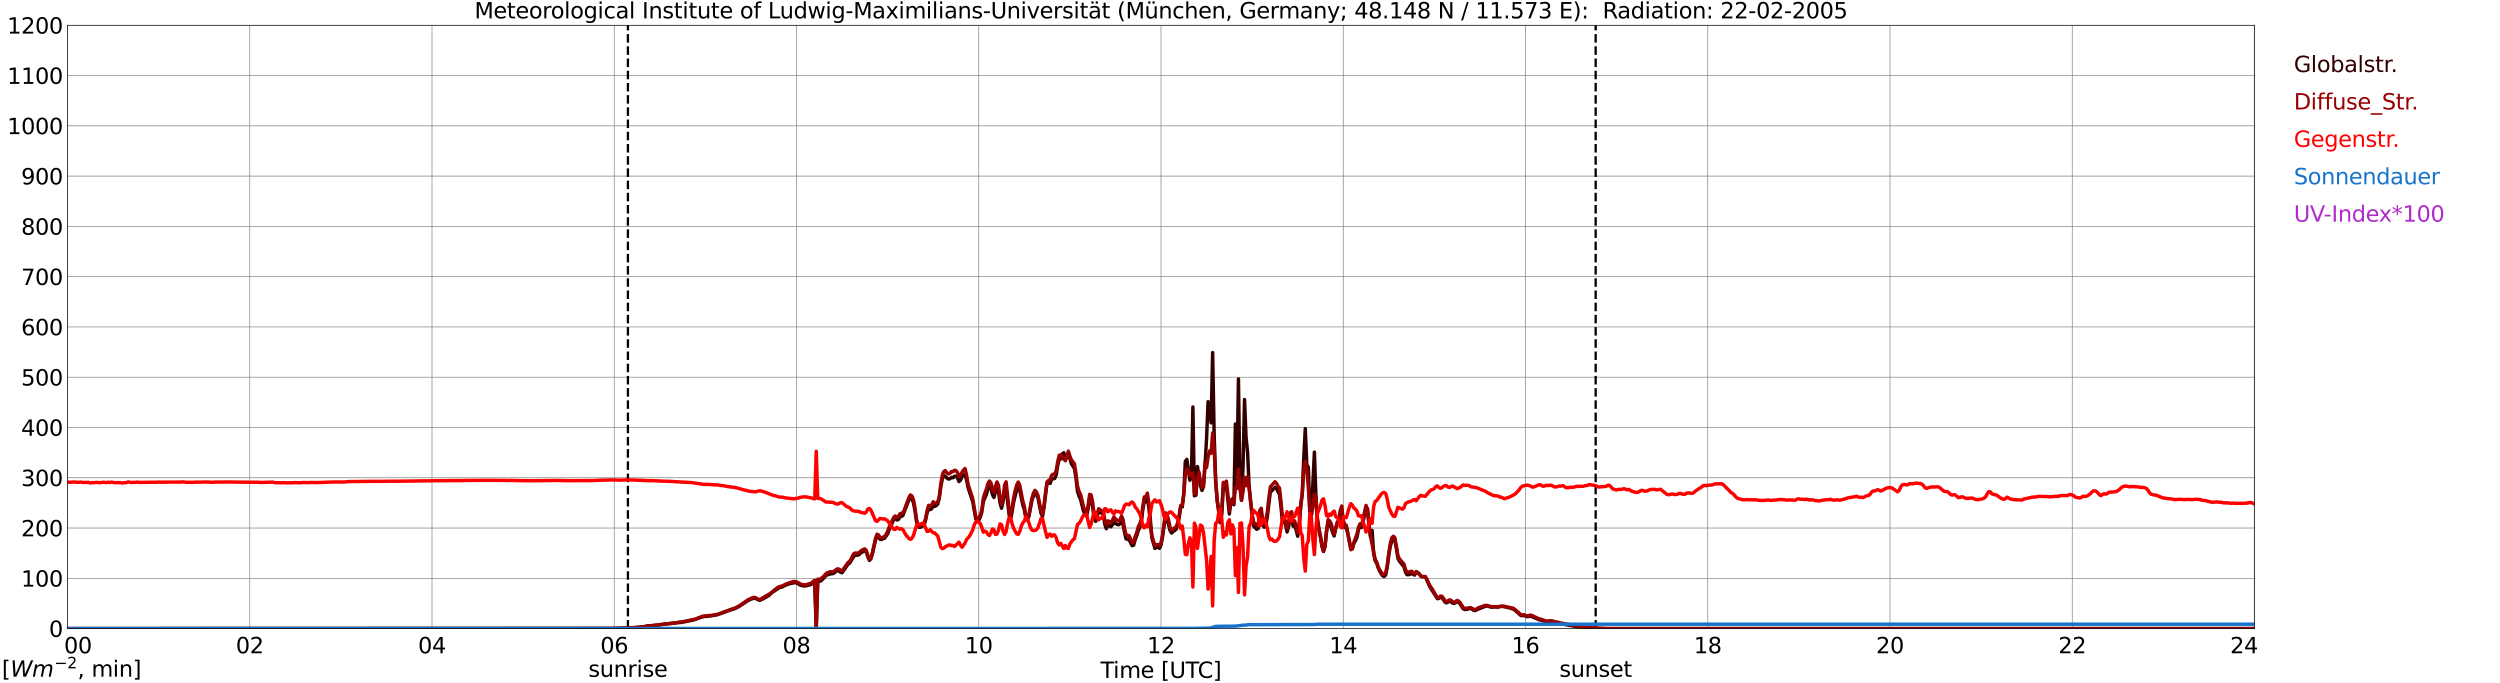 <?xml version="1.0" encoding="utf-8" standalone="no"?>
<!DOCTYPE svg PUBLIC "-//W3C//DTD SVG 1.1//EN"
  "http://www.w3.org/Graphics/SVG/1.1/DTD/svg11.dtd">
<svg xmlns:xlink="http://www.w3.org/1999/xlink" width="1085.4pt" height="296.64pt" viewBox="0 0 1085.4 296.64" xmlns="http://www.w3.org/2000/svg" version="1.1">
 <defs>
  <style type="text/css">*{stroke-linejoin: round; stroke-linecap: butt}</style>
 </defs>
 <g id="figure_1">
  <g id="patch_1">
   <path d="M 0 296.64 
L 1085.4 296.64 
L 1085.4 0 
L 0 0 
z
" style="fill: #ffffff"/>
  </g>
  <g id="axes_1">
   <g id="patch_2">
    <path d="M 29.306 272.909 
L 978.814 272.909 
L 978.814 10.976 
L 29.306 10.976 
z
" style="fill: #ffffff"/>
   </g>
   <g id="patch_3">
    <path d="M 978.814 272.909 
L 978.814 272.909 
L 978.814 10.976 
L 978.814 10.976 
z
" clip-path="url(#p9073578173)" style="fill: #d3d3d3; opacity: 0.25; stroke: #d3d3d3; stroke-linejoin: miter"/>
   </g>
   <g id="matplotlib.axis_1">
    <g id="xtick_1">
     <g id="line2d_1">
      <path d="M 29.306 272.909 
L 29.306 10.976 
" clip-path="url(#p9073578173)" style="fill: none; stroke: #808080; stroke-width: 0.3; stroke-linecap: square"/>
     </g>
     <g id="line2d_2"/>
     <g id="text_1">
      <!--    00 -->
      <g transform="translate(18.733 283.627) scale(0.095 -0.095)">
       <defs>
        <path id="DejaVuSans-20" transform="scale(0.016)"/>
        <path id="DejaVuSans-30" d="M 2034 4250 
Q 1547 4250 1301 3770 
Q 1056 3291 1056 2328 
Q 1056 1369 1301 889 
Q 1547 409 2034 409 
Q 2525 409 2770 889 
Q 3016 1369 3016 2328 
Q 3016 3291 2770 3770 
Q 2525 4250 2034 4250 
z
M 2034 4750 
Q 2819 4750 3233 4129 
Q 3647 3509 3647 2328 
Q 3647 1150 3233 529 
Q 2819 -91 2034 -91 
Q 1250 -91 836 529 
Q 422 1150 422 2328 
Q 422 3509 836 4129 
Q 1250 4750 2034 4750 
z
" transform="scale(0.016)"/>
       </defs>
       <use xlink:href="#DejaVuSans-20"/>
       <use xlink:href="#DejaVuSans-20" transform="translate(31.787 0)"/>
       <use xlink:href="#DejaVuSans-20" transform="translate(63.574 0)"/>
       <use xlink:href="#DejaVuSans-30" transform="translate(95.361 0)"/>
       <use xlink:href="#DejaVuSans-30" transform="translate(158.984 0)"/>
      </g>
     </g>
    </g>
    <g id="xtick_2">
     <g id="line2d_3">
      <path d="M 108.431 272.909 
L 108.431 10.976 
" clip-path="url(#p9073578173)" style="fill: none; stroke: #808080; stroke-width: 0.3; stroke-linecap: square"/>
     </g>
     <g id="line2d_4"/>
     <g id="text_2">
      <!-- 02 -->
      <g transform="translate(102.387 283.627) scale(0.095 -0.095)">
       <defs>
        <path id="DejaVuSans-32" d="M 1228 531 
L 3431 531 
L 3431 0 
L 469 0 
L 469 531 
Q 828 903 1448 1529 
Q 2069 2156 2228 2338 
Q 2531 2678 2651 2914 
Q 2772 3150 2772 3378 
Q 2772 3750 2511 3984 
Q 2250 4219 1831 4219 
Q 1534 4219 1204 4116 
Q 875 4013 500 3803 
L 500 4441 
Q 881 4594 1212 4672 
Q 1544 4750 1819 4750 
Q 2544 4750 2975 4387 
Q 3406 4025 3406 3419 
Q 3406 3131 3298 2873 
Q 3191 2616 2906 2266 
Q 2828 2175 2409 1742 
Q 1991 1309 1228 531 
z
" transform="scale(0.016)"/>
       </defs>
       <use xlink:href="#DejaVuSans-30"/>
       <use xlink:href="#DejaVuSans-32" transform="translate(63.623 0)"/>
      </g>
     </g>
    </g>
    <g id="xtick_3">
     <g id="line2d_5">
      <path d="M 187.557 272.909 
L 187.557 10.976 
" clip-path="url(#p9073578173)" style="fill: none; stroke: #808080; stroke-width: 0.3; stroke-linecap: square"/>
     </g>
     <g id="line2d_6"/>
     <g id="text_3">
      <!-- 04 -->
      <g transform="translate(181.513 283.627) scale(0.095 -0.095)">
       <defs>
        <path id="DejaVuSans-34" d="M 2419 4116 
L 825 1625 
L 2419 1625 
L 2419 4116 
z
M 2253 4666 
L 3047 4666 
L 3047 1625 
L 3713 1625 
L 3713 1100 
L 3047 1100 
L 3047 0 
L 2419 0 
L 2419 1100 
L 313 1100 
L 313 1709 
L 2253 4666 
z
" transform="scale(0.016)"/>
       </defs>
       <use xlink:href="#DejaVuSans-30"/>
       <use xlink:href="#DejaVuSans-34" transform="translate(63.623 0)"/>
      </g>
     </g>
    </g>
    <g id="xtick_4">
     <g id="line2d_7">
      <path d="M 266.683 272.909 
L 266.683 10.976 
" clip-path="url(#p9073578173)" style="fill: none; stroke: #808080; stroke-width: 0.3; stroke-linecap: square"/>
     </g>
     <g id="line2d_8"/>
     <g id="text_4">
      <!-- 06 -->
      <g transform="translate(260.638 283.627) scale(0.095 -0.095)">
       <defs>
        <path id="DejaVuSans-36" d="M 2113 2584 
Q 1688 2584 1439 2293 
Q 1191 2003 1191 1497 
Q 1191 994 1439 701 
Q 1688 409 2113 409 
Q 2538 409 2786 701 
Q 3034 994 3034 1497 
Q 3034 2003 2786 2293 
Q 2538 2584 2113 2584 
z
M 3366 4563 
L 3366 3988 
Q 3128 4100 2886 4159 
Q 2644 4219 2406 4219 
Q 1781 4219 1451 3797 
Q 1122 3375 1075 2522 
Q 1259 2794 1537 2939 
Q 1816 3084 2150 3084 
Q 2853 3084 3261 2657 
Q 3669 2231 3669 1497 
Q 3669 778 3244 343 
Q 2819 -91 2113 -91 
Q 1303 -91 875 529 
Q 447 1150 447 2328 
Q 447 3434 972 4092 
Q 1497 4750 2381 4750 
Q 2619 4750 2861 4703 
Q 3103 4656 3366 4563 
z
" transform="scale(0.016)"/>
       </defs>
       <use xlink:href="#DejaVuSans-30"/>
       <use xlink:href="#DejaVuSans-36" transform="translate(63.623 0)"/>
      </g>
     </g>
    </g>
    <g id="xtick_5">
     <g id="line2d_9">
      <path d="M 345.808 272.909 
L 345.808 10.976 
" clip-path="url(#p9073578173)" style="fill: none; stroke: #808080; stroke-width: 0.3; stroke-linecap: square"/>
     </g>
     <g id="line2d_10"/>
     <g id="text_5">
      <!-- 08 -->
      <g transform="translate(339.764 283.627) scale(0.095 -0.095)">
       <defs>
        <path id="DejaVuSans-38" d="M 2034 2216 
Q 1584 2216 1326 1975 
Q 1069 1734 1069 1313 
Q 1069 891 1326 650 
Q 1584 409 2034 409 
Q 2484 409 2743 651 
Q 3003 894 3003 1313 
Q 3003 1734 2745 1975 
Q 2488 2216 2034 2216 
z
M 1403 2484 
Q 997 2584 770 2862 
Q 544 3141 544 3541 
Q 544 4100 942 4425 
Q 1341 4750 2034 4750 
Q 2731 4750 3128 4425 
Q 3525 4100 3525 3541 
Q 3525 3141 3298 2862 
Q 3072 2584 2669 2484 
Q 3125 2378 3379 2068 
Q 3634 1759 3634 1313 
Q 3634 634 3220 271 
Q 2806 -91 2034 -91 
Q 1263 -91 848 271 
Q 434 634 434 1313 
Q 434 1759 690 2068 
Q 947 2378 1403 2484 
z
M 1172 3481 
Q 1172 3119 1398 2916 
Q 1625 2713 2034 2713 
Q 2441 2713 2670 2916 
Q 2900 3119 2900 3481 
Q 2900 3844 2670 4047 
Q 2441 4250 2034 4250 
Q 1625 4250 1398 4047 
Q 1172 3844 1172 3481 
z
" transform="scale(0.016)"/>
       </defs>
       <use xlink:href="#DejaVuSans-30"/>
       <use xlink:href="#DejaVuSans-38" transform="translate(63.623 0)"/>
      </g>
     </g>
    </g>
    <g id="xtick_6">
     <g id="line2d_11">
      <path d="M 424.934 272.909 
L 424.934 10.976 
" clip-path="url(#p9073578173)" style="fill: none; stroke: #808080; stroke-width: 0.3; stroke-linecap: square"/>
     </g>
     <g id="line2d_12"/>
     <g id="text_6">
      <!-- 10 -->
      <g transform="translate(418.89 283.627) scale(0.095 -0.095)">
       <defs>
        <path id="DejaVuSans-31" d="M 794 531 
L 1825 531 
L 1825 4091 
L 703 3866 
L 703 4441 
L 1819 4666 
L 2450 4666 
L 2450 531 
L 3481 531 
L 3481 0 
L 794 0 
L 794 531 
z
" transform="scale(0.016)"/>
       </defs>
       <use xlink:href="#DejaVuSans-31"/>
       <use xlink:href="#DejaVuSans-30" transform="translate(63.623 0)"/>
      </g>
     </g>
    </g>
    <g id="xtick_7">
     <g id="line2d_13">
      <path d="M 504.06 272.909 
L 504.06 10.976 
" clip-path="url(#p9073578173)" style="fill: none; stroke: #808080; stroke-width: 0.3; stroke-linecap: square"/>
     </g>
     <g id="line2d_14"/>
     <g id="text_7">
      <!-- 12 -->
      <g transform="translate(498.015 283.627) scale(0.095 -0.095)">
       <use xlink:href="#DejaVuSans-31"/>
       <use xlink:href="#DejaVuSans-32" transform="translate(63.623 0)"/>
      </g>
     </g>
    </g>
    <g id="xtick_8">
     <g id="line2d_15">
      <path d="M 583.185 272.909 
L 583.185 10.976 
" clip-path="url(#p9073578173)" style="fill: none; stroke: #808080; stroke-width: 0.3; stroke-linecap: square"/>
     </g>
     <g id="line2d_16"/>
     <g id="text_8">
      <!-- 14 -->
      <g transform="translate(577.141 283.627) scale(0.095 -0.095)">
       <use xlink:href="#DejaVuSans-31"/>
       <use xlink:href="#DejaVuSans-34" transform="translate(63.623 0)"/>
      </g>
     </g>
    </g>
    <g id="xtick_9">
     <g id="line2d_17">
      <path d="M 662.311 272.909 
L 662.311 10.976 
" clip-path="url(#p9073578173)" style="fill: none; stroke: #808080; stroke-width: 0.3; stroke-linecap: square"/>
     </g>
     <g id="line2d_18"/>
     <g id="text_9">
      <!-- 16 -->
      <g transform="translate(656.267 283.627) scale(0.095 -0.095)">
       <use xlink:href="#DejaVuSans-31"/>
       <use xlink:href="#DejaVuSans-36" transform="translate(63.623 0)"/>
      </g>
     </g>
    </g>
    <g id="xtick_10">
     <g id="line2d_19">
      <path d="M 741.437 272.909 
L 741.437 10.976 
" clip-path="url(#p9073578173)" style="fill: none; stroke: #808080; stroke-width: 0.3; stroke-linecap: square"/>
     </g>
     <g id="line2d_20"/>
     <g id="text_10">
      <!-- 18 -->
      <g transform="translate(735.392 283.627) scale(0.095 -0.095)">
       <use xlink:href="#DejaVuSans-31"/>
       <use xlink:href="#DejaVuSans-38" transform="translate(63.623 0)"/>
      </g>
     </g>
    </g>
    <g id="xtick_11">
     <g id="line2d_21">
      <path d="M 820.562 272.909 
L 820.562 10.976 
" clip-path="url(#p9073578173)" style="fill: none; stroke: #808080; stroke-width: 0.3; stroke-linecap: square"/>
     </g>
     <g id="line2d_22"/>
     <g id="text_11">
      <!-- 20 -->
      <g transform="translate(814.518 283.627) scale(0.095 -0.095)">
       <use xlink:href="#DejaVuSans-32"/>
       <use xlink:href="#DejaVuSans-30" transform="translate(63.623 0)"/>
      </g>
     </g>
    </g>
    <g id="xtick_12">
     <g id="line2d_23">
      <path d="M 899.688 272.909 
L 899.688 10.976 
" clip-path="url(#p9073578173)" style="fill: none; stroke: #808080; stroke-width: 0.3; stroke-linecap: square"/>
     </g>
     <g id="line2d_24"/>
     <g id="text_12">
      <!-- 22 -->
      <g transform="translate(893.644 283.627) scale(0.095 -0.095)">
       <use xlink:href="#DejaVuSans-32"/>
       <use xlink:href="#DejaVuSans-32" transform="translate(63.623 0)"/>
      </g>
     </g>
    </g>
    <g id="xtick_13">
     <g id="line2d_25">
      <path d="M 978.814 272.909 
L 978.814 10.976 
" clip-path="url(#p9073578173)" style="fill: none; stroke: #808080; stroke-width: 0.3; stroke-linecap: square"/>
     </g>
     <g id="line2d_26"/>
     <g id="text_13">
      <!-- 24    -->
      <g transform="translate(968.241 283.627) scale(0.095 -0.095)">
       <use xlink:href="#DejaVuSans-32"/>
       <use xlink:href="#DejaVuSans-34" transform="translate(63.623 0)"/>
       <use xlink:href="#DejaVuSans-20" transform="translate(127.246 0)"/>
       <use xlink:href="#DejaVuSans-20" transform="translate(159.033 0)"/>
       <use xlink:href="#DejaVuSans-20" transform="translate(190.82 0)"/>
      </g>
     </g>
    </g>
    <g id="text_14">
     <!-- Time [UTC] -->
     <g transform="translate(477.806 294.322) scale(0.095 -0.095)">
      <defs>
       <path id="DejaVuSans-54" d="M -19 4666 
L 3928 4666 
L 3928 4134 
L 2272 4134 
L 2272 0 
L 1638 0 
L 1638 4134 
L -19 4134 
L -19 4666 
z
" transform="scale(0.016)"/>
       <path id="DejaVuSans-69" d="M 603 3500 
L 1178 3500 
L 1178 0 
L 603 0 
L 603 3500 
z
M 603 4863 
L 1178 4863 
L 1178 4134 
L 603 4134 
L 603 4863 
z
" transform="scale(0.016)"/>
       <path id="DejaVuSans-6d" d="M 3328 2828 
Q 3544 3216 3844 3400 
Q 4144 3584 4550 3584 
Q 5097 3584 5394 3201 
Q 5691 2819 5691 2113 
L 5691 0 
L 5113 0 
L 5113 2094 
Q 5113 2597 4934 2840 
Q 4756 3084 4391 3084 
Q 3944 3084 3684 2787 
Q 3425 2491 3425 1978 
L 3425 0 
L 2847 0 
L 2847 2094 
Q 2847 2600 2669 2842 
Q 2491 3084 2119 3084 
Q 1678 3084 1418 2786 
Q 1159 2488 1159 1978 
L 1159 0 
L 581 0 
L 581 3500 
L 1159 3500 
L 1159 2956 
Q 1356 3278 1631 3431 
Q 1906 3584 2284 3584 
Q 2666 3584 2933 3390 
Q 3200 3197 3328 2828 
z
" transform="scale(0.016)"/>
       <path id="DejaVuSans-65" d="M 3597 1894 
L 3597 1613 
L 953 1613 
Q 991 1019 1311 708 
Q 1631 397 2203 397 
Q 2534 397 2845 478 
Q 3156 559 3463 722 
L 3463 178 
Q 3153 47 2828 -22 
Q 2503 -91 2169 -91 
Q 1331 -91 842 396 
Q 353 884 353 1716 
Q 353 2575 817 3079 
Q 1281 3584 2069 3584 
Q 2775 3584 3186 3129 
Q 3597 2675 3597 1894 
z
M 3022 2063 
Q 3016 2534 2758 2815 
Q 2500 3097 2075 3097 
Q 1594 3097 1305 2825 
Q 1016 2553 972 2059 
L 3022 2063 
z
" transform="scale(0.016)"/>
       <path id="DejaVuSans-5b" d="M 550 4863 
L 1875 4863 
L 1875 4416 
L 1125 4416 
L 1125 -397 
L 1875 -397 
L 1875 -844 
L 550 -844 
L 550 4863 
z
" transform="scale(0.016)"/>
       <path id="DejaVuSans-55" d="M 556 4666 
L 1191 4666 
L 1191 1831 
Q 1191 1081 1462 751 
Q 1734 422 2344 422 
Q 2950 422 3222 751 
Q 3494 1081 3494 1831 
L 3494 4666 
L 4128 4666 
L 4128 1753 
Q 4128 841 3676 375 
Q 3225 -91 2344 -91 
Q 1459 -91 1007 375 
Q 556 841 556 1753 
L 556 4666 
z
" transform="scale(0.016)"/>
       <path id="DejaVuSans-43" d="M 4122 4306 
L 4122 3641 
Q 3803 3938 3442 4084 
Q 3081 4231 2675 4231 
Q 1875 4231 1450 3742 
Q 1025 3253 1025 2328 
Q 1025 1406 1450 917 
Q 1875 428 2675 428 
Q 3081 428 3442 575 
Q 3803 722 4122 1019 
L 4122 359 
Q 3791 134 3420 21 
Q 3050 -91 2638 -91 
Q 1578 -91 968 557 
Q 359 1206 359 2328 
Q 359 3453 968 4101 
Q 1578 4750 2638 4750 
Q 3056 4750 3426 4639 
Q 3797 4528 4122 4306 
z
" transform="scale(0.016)"/>
       <path id="DejaVuSans-5d" d="M 1947 4863 
L 1947 -844 
L 622 -844 
L 622 -397 
L 1369 -397 
L 1369 4416 
L 622 4416 
L 622 4863 
L 1947 4863 
z
" transform="scale(0.016)"/>
      </defs>
      <use xlink:href="#DejaVuSans-54"/>
      <use xlink:href="#DejaVuSans-69" transform="translate(57.959 0)"/>
      <use xlink:href="#DejaVuSans-6d" transform="translate(85.742 0)"/>
      <use xlink:href="#DejaVuSans-65" transform="translate(183.154 0)"/>
      <use xlink:href="#DejaVuSans-20" transform="translate(244.678 0)"/>
      <use xlink:href="#DejaVuSans-5b" transform="translate(276.465 0)"/>
      <use xlink:href="#DejaVuSans-55" transform="translate(315.479 0)"/>
      <use xlink:href="#DejaVuSans-54" transform="translate(388.672 0)"/>
      <use xlink:href="#DejaVuSans-43" transform="translate(443.881 0)"/>
      <use xlink:href="#DejaVuSans-5d" transform="translate(513.705 0)"/>
     </g>
    </g>
   </g>
   <g id="matplotlib.axis_2">
    <g id="ytick_1">
     <g id="line2d_27">
      <path d="M 29.306 272.909 
L 978.814 272.909 
" clip-path="url(#p9073578173)" style="fill: none; stroke: #808080; stroke-width: 0.3; stroke-linecap: square"/>
     </g>
     <g id="line2d_28"/>
     <g id="text_15">
      <!-- 0 -->
      <g transform="translate(21.261 276.518) scale(0.095 -0.095)">
       <use xlink:href="#DejaVuSans-30"/>
      </g>
     </g>
    </g>
    <g id="ytick_2">
     <g id="line2d_29">
      <path d="M 29.306 251.081 
L 978.814 251.081 
" clip-path="url(#p9073578173)" style="fill: none; stroke: #808080; stroke-width: 0.3; stroke-linecap: square"/>
     </g>
     <g id="line2d_30"/>
     <g id="text_16">
      <!-- 100 -->
      <g transform="translate(9.173 254.69) scale(0.095 -0.095)">
       <use xlink:href="#DejaVuSans-31"/>
       <use xlink:href="#DejaVuSans-30" transform="translate(63.623 0)"/>
       <use xlink:href="#DejaVuSans-30" transform="translate(127.246 0)"/>
      </g>
     </g>
    </g>
    <g id="ytick_3">
     <g id="line2d_31">
      <path d="M 29.306 229.253 
L 978.814 229.253 
" clip-path="url(#p9073578173)" style="fill: none; stroke: #808080; stroke-width: 0.3; stroke-linecap: square"/>
     </g>
     <g id="line2d_32"/>
     <g id="text_17">
      <!-- 200 -->
      <g transform="translate(9.173 232.863) scale(0.095 -0.095)">
       <use xlink:href="#DejaVuSans-32"/>
       <use xlink:href="#DejaVuSans-30" transform="translate(63.623 0)"/>
       <use xlink:href="#DejaVuSans-30" transform="translate(127.246 0)"/>
      </g>
     </g>
    </g>
    <g id="ytick_4">
     <g id="line2d_33">
      <path d="M 29.306 207.426 
L 978.814 207.426 
" clip-path="url(#p9073578173)" style="fill: none; stroke: #808080; stroke-width: 0.3; stroke-linecap: square"/>
     </g>
     <g id="line2d_34"/>
     <g id="text_18">
      <!-- 300 -->
      <g transform="translate(9.173 211.035) scale(0.095 -0.095)">
       <defs>
        <path id="DejaVuSans-33" d="M 2597 2516 
Q 3050 2419 3304 2112 
Q 3559 1806 3559 1356 
Q 3559 666 3084 287 
Q 2609 -91 1734 -91 
Q 1441 -91 1130 -33 
Q 819 25 488 141 
L 488 750 
Q 750 597 1062 519 
Q 1375 441 1716 441 
Q 2309 441 2620 675 
Q 2931 909 2931 1356 
Q 2931 1769 2642 2001 
Q 2353 2234 1838 2234 
L 1294 2234 
L 1294 2753 
L 1863 2753 
Q 2328 2753 2575 2939 
Q 2822 3125 2822 3475 
Q 2822 3834 2567 4026 
Q 2313 4219 1838 4219 
Q 1578 4219 1281 4162 
Q 984 4106 628 3988 
L 628 4550 
Q 988 4650 1302 4700 
Q 1616 4750 1894 4750 
Q 2613 4750 3031 4423 
Q 3450 4097 3450 3541 
Q 3450 3153 3228 2886 
Q 3006 2619 2597 2516 
z
" transform="scale(0.016)"/>
       </defs>
       <use xlink:href="#DejaVuSans-33"/>
       <use xlink:href="#DejaVuSans-30" transform="translate(63.623 0)"/>
       <use xlink:href="#DejaVuSans-30" transform="translate(127.246 0)"/>
      </g>
     </g>
    </g>
    <g id="ytick_5">
     <g id="line2d_35">
      <path d="M 29.306 185.598 
L 978.814 185.598 
" clip-path="url(#p9073578173)" style="fill: none; stroke: #808080; stroke-width: 0.3; stroke-linecap: square"/>
     </g>
     <g id="line2d_36"/>
     <g id="text_19">
      <!-- 400 -->
      <g transform="translate(9.173 189.207) scale(0.095 -0.095)">
       <use xlink:href="#DejaVuSans-34"/>
       <use xlink:href="#DejaVuSans-30" transform="translate(63.623 0)"/>
       <use xlink:href="#DejaVuSans-30" transform="translate(127.246 0)"/>
      </g>
     </g>
    </g>
    <g id="ytick_6">
     <g id="line2d_37">
      <path d="M 29.306 163.77 
L 978.814 163.77 
" clip-path="url(#p9073578173)" style="fill: none; stroke: #808080; stroke-width: 0.3; stroke-linecap: square"/>
     </g>
     <g id="line2d_38"/>
     <g id="text_20">
      <!-- 500 -->
      <g transform="translate(9.173 167.379) scale(0.095 -0.095)">
       <defs>
        <path id="DejaVuSans-35" d="M 691 4666 
L 3169 4666 
L 3169 4134 
L 1269 4134 
L 1269 2991 
Q 1406 3038 1543 3061 
Q 1681 3084 1819 3084 
Q 2600 3084 3056 2656 
Q 3513 2228 3513 1497 
Q 3513 744 3044 326 
Q 2575 -91 1722 -91 
Q 1428 -91 1123 -41 
Q 819 9 494 109 
L 494 744 
Q 775 591 1075 516 
Q 1375 441 1709 441 
Q 2250 441 2565 725 
Q 2881 1009 2881 1497 
Q 2881 1984 2565 2268 
Q 2250 2553 1709 2553 
Q 1456 2553 1204 2497 
Q 953 2441 691 2322 
L 691 4666 
z
" transform="scale(0.016)"/>
       </defs>
       <use xlink:href="#DejaVuSans-35"/>
       <use xlink:href="#DejaVuSans-30" transform="translate(63.623 0)"/>
       <use xlink:href="#DejaVuSans-30" transform="translate(127.246 0)"/>
      </g>
     </g>
    </g>
    <g id="ytick_7">
     <g id="line2d_39">
      <path d="M 29.306 141.942 
L 978.814 141.942 
" clip-path="url(#p9073578173)" style="fill: none; stroke: #808080; stroke-width: 0.3; stroke-linecap: square"/>
     </g>
     <g id="line2d_40"/>
     <g id="text_21">
      <!-- 600 -->
      <g transform="translate(9.173 145.551) scale(0.095 -0.095)">
       <use xlink:href="#DejaVuSans-36"/>
       <use xlink:href="#DejaVuSans-30" transform="translate(63.623 0)"/>
       <use xlink:href="#DejaVuSans-30" transform="translate(127.246 0)"/>
      </g>
     </g>
    </g>
    <g id="ytick_8">
     <g id="line2d_41">
      <path d="M 29.306 120.114 
L 978.814 120.114 
" clip-path="url(#p9073578173)" style="fill: none; stroke: #808080; stroke-width: 0.3; stroke-linecap: square"/>
     </g>
     <g id="line2d_42"/>
     <g id="text_22">
      <!-- 700 -->
      <g transform="translate(9.173 123.724) scale(0.095 -0.095)">
       <defs>
        <path id="DejaVuSans-37" d="M 525 4666 
L 3525 4666 
L 3525 4397 
L 1831 0 
L 1172 0 
L 2766 4134 
L 525 4134 
L 525 4666 
z
" transform="scale(0.016)"/>
       </defs>
       <use xlink:href="#DejaVuSans-37"/>
       <use xlink:href="#DejaVuSans-30" transform="translate(63.623 0)"/>
       <use xlink:href="#DejaVuSans-30" transform="translate(127.246 0)"/>
      </g>
     </g>
    </g>
    <g id="ytick_9">
     <g id="line2d_43">
      <path d="M 29.306 98.287 
L 978.814 98.287 
" clip-path="url(#p9073578173)" style="fill: none; stroke: #808080; stroke-width: 0.3; stroke-linecap: square"/>
     </g>
     <g id="line2d_44"/>
     <g id="text_23">
      <!-- 800 -->
      <g transform="translate(9.173 101.896) scale(0.095 -0.095)">
       <use xlink:href="#DejaVuSans-38"/>
       <use xlink:href="#DejaVuSans-30" transform="translate(63.623 0)"/>
       <use xlink:href="#DejaVuSans-30" transform="translate(127.246 0)"/>
      </g>
     </g>
    </g>
    <g id="ytick_10">
     <g id="line2d_45">
      <path d="M 29.306 76.459 
L 978.814 76.459 
" clip-path="url(#p9073578173)" style="fill: none; stroke: #808080; stroke-width: 0.3; stroke-linecap: square"/>
     </g>
     <g id="line2d_46"/>
     <g id="text_24">
      <!-- 900 -->
      <g transform="translate(9.173 80.068) scale(0.095 -0.095)">
       <defs>
        <path id="DejaVuSans-39" d="M 703 97 
L 703 672 
Q 941 559 1184 500 
Q 1428 441 1663 441 
Q 2288 441 2617 861 
Q 2947 1281 2994 2138 
Q 2813 1869 2534 1725 
Q 2256 1581 1919 1581 
Q 1219 1581 811 2004 
Q 403 2428 403 3163 
Q 403 3881 828 4315 
Q 1253 4750 1959 4750 
Q 2769 4750 3195 4129 
Q 3622 3509 3622 2328 
Q 3622 1225 3098 567 
Q 2575 -91 1691 -91 
Q 1453 -91 1209 -44 
Q 966 3 703 97 
z
M 1959 2075 
Q 2384 2075 2632 2365 
Q 2881 2656 2881 3163 
Q 2881 3666 2632 3958 
Q 2384 4250 1959 4250 
Q 1534 4250 1286 3958 
Q 1038 3666 1038 3163 
Q 1038 2656 1286 2365 
Q 1534 2075 1959 2075 
z
" transform="scale(0.016)"/>
       </defs>
       <use xlink:href="#DejaVuSans-39"/>
       <use xlink:href="#DejaVuSans-30" transform="translate(63.623 0)"/>
       <use xlink:href="#DejaVuSans-30" transform="translate(127.246 0)"/>
      </g>
     </g>
    </g>
    <g id="ytick_11">
     <g id="line2d_47">
      <path d="M 29.306 54.631 
L 978.814 54.631 
" clip-path="url(#p9073578173)" style="fill: none; stroke: #808080; stroke-width: 0.3; stroke-linecap: square"/>
     </g>
     <g id="line2d_48"/>
     <g id="text_25">
      <!-- 1000 -->
      <g transform="translate(3.128 58.24) scale(0.095 -0.095)">
       <use xlink:href="#DejaVuSans-31"/>
       <use xlink:href="#DejaVuSans-30" transform="translate(63.623 0)"/>
       <use xlink:href="#DejaVuSans-30" transform="translate(127.246 0)"/>
       <use xlink:href="#DejaVuSans-30" transform="translate(190.869 0)"/>
      </g>
     </g>
    </g>
    <g id="ytick_12">
     <g id="line2d_49">
      <path d="M 29.306 32.803 
L 978.814 32.803 
" clip-path="url(#p9073578173)" style="fill: none; stroke: #808080; stroke-width: 0.3; stroke-linecap: square"/>
     </g>
     <g id="line2d_50"/>
     <g id="text_26">
      <!-- 1100 -->
      <g transform="translate(3.128 36.413) scale(0.095 -0.095)">
       <use xlink:href="#DejaVuSans-31"/>
       <use xlink:href="#DejaVuSans-31" transform="translate(63.623 0)"/>
       <use xlink:href="#DejaVuSans-30" transform="translate(127.246 0)"/>
       <use xlink:href="#DejaVuSans-30" transform="translate(190.869 0)"/>
      </g>
     </g>
    </g>
    <g id="ytick_13">
     <g id="line2d_51">
      <path d="M 29.306 10.976 
L 978.814 10.976 
" clip-path="url(#p9073578173)" style="fill: none; stroke: #808080; stroke-width: 0.3; stroke-linecap: square"/>
     </g>
     <g id="line2d_52"/>
     <g id="text_27">
      <!-- 1200 -->
      <g transform="translate(3.128 14.585) scale(0.095 -0.095)">
       <use xlink:href="#DejaVuSans-31"/>
       <use xlink:href="#DejaVuSans-32" transform="translate(63.623 0)"/>
       <use xlink:href="#DejaVuSans-30" transform="translate(127.246 0)"/>
       <use xlink:href="#DejaVuSans-30" transform="translate(190.869 0)"/>
      </g>
     </g>
    </g>
   </g>
   <g id="line2d_53">
    <path d="M 272.617 272.909 
L 272.617 10.976 
" clip-path="url(#p9073578173)" style="fill: none; stroke-dasharray: 3.7,1.6; stroke-dashoffset: 0; stroke: #000000"/>
   </g>
   <g id="line2d_54">
    <path d="M 692.774 272.909 
L 692.774 10.976 
" clip-path="url(#p9073578173)" style="fill: none; stroke-dasharray: 3.7,1.6; stroke-dashoffset: 0; stroke: #000000"/>
   </g>
   <g id="line2d_55">
    <path d="M 29.306 272.909 
L 268.002 272.832 
L 269.32 272.71 
L 273.936 272.669 
L 276.573 272.424 
L 279.211 272.178 
L 281.189 271.728 
L 281.849 271.769 
L 285.145 271.442 
L 286.464 271.278 
L 288.442 270.99 
L 290.42 270.785 
L 295.036 270.252 
L 295.696 270.252 
L 300.971 269.189 
L 302.289 268.779 
L 303.608 268.246 
L 305.586 267.675 
L 307.564 267.509 
L 308.883 267.345 
L 311.521 266.854 
L 317.455 264.726 
L 318.774 264.357 
L 320.752 263.374 
L 323.39 261.654 
L 324.708 260.753 
L 326.027 260.137 
L 327.346 259.729 
L 328.005 259.768 
L 329.324 260.506 
L 329.983 260.629 
L 331.961 259.605 
L 333.28 258.828 
L 333.94 258.417 
L 335.258 257.191 
L 338.555 255.019 
L 339.215 254.938 
L 339.874 254.733 
L 340.533 254.281 
L 342.512 253.504 
L 345.149 252.93 
L 345.808 253.094 
L 346.468 253.382 
L 347.127 253.873 
L 347.787 254.159 
L 349.105 254.405 
L 349.765 254.364 
L 351.743 253.873 
L 352.402 253.545 
L 353.721 252.522 
L 354.38 272.909 
L 355.04 252.268 
L 355.699 252.351 
L 356.359 252.188 
L 357.677 250.998 
L 358.337 250.057 
L 358.996 249.608 
L 359.655 249.483 
L 360.315 249.197 
L 361.634 249.034 
L 362.293 248.623 
L 362.952 248.051 
L 363.612 247.724 
L 364.271 247.888 
L 364.93 248.46 
L 365.59 248.665 
L 366.909 246.781 
L 368.227 244.897 
L 368.887 244.487 
L 370.865 241.252 
L 371.524 241.047 
L 372.184 241.047 
L 372.843 240.883 
L 373.502 240.228 
L 374.821 239.368 
L 375.481 239.124 
L 376.14 239.737 
L 376.799 241.868 
L 377.459 243.299 
L 378.118 242.603 
L 378.777 240.351 
L 380.096 234.536 
L 380.756 232.816 
L 381.415 233.104 
L 382.074 234.127 
L 382.734 234.25 
L 383.393 233.839 
L 384.053 233.676 
L 385.371 231.792 
L 386.031 229.991 
L 386.69 228.679 
L 388.009 225.527 
L 388.668 224.912 
L 389.328 225.73 
L 389.987 225.608 
L 390.646 224.504 
L 391.965 223.847 
L 393.284 220.406 
L 394.603 217.008 
L 395.262 216.026 
L 395.921 216.639 
L 396.581 218.278 
L 397.24 221.677 
L 397.899 226.224 
L 398.559 228.679 
L 399.218 228.967 
L 399.878 228.804 
L 401.196 227.983 
L 401.856 225.813 
L 402.515 222.62 
L 403.175 220.981 
L 403.834 221.227 
L 404.493 220.9 
L 405.153 219.588 
L 405.812 219.835 
L 406.471 219.507 
L 407.131 218.811 
L 407.79 216.272 
L 408.45 211.357 
L 409.109 207.958 
L 409.768 206.566 
L 410.428 206.771 
L 411.087 207.508 
L 411.746 208 
L 412.406 207.875 
L 413.065 207.262 
L 413.725 207.426 
L 414.384 206.771 
L 415.043 206.771 
L 415.703 207.508 
L 416.362 209.063 
L 417.022 208.449 
L 417.681 206.851 
L 418.34 206.238 
L 419 205.991 
L 419.659 208.491 
L 420.318 211.809 
L 422.297 217.787 
L 423.615 225.158 
L 424.275 226.468 
L 424.934 225.896 
L 425.593 224.543 
L 426.253 222.373 
L 426.912 217.826 
L 428.231 214.675 
L 428.89 212.339 
L 429.55 211.193 
L 430.209 212.053 
L 430.869 214.716 
L 431.528 215.984 
L 432.187 213.404 
L 432.847 211.848 
L 433.506 213.24 
L 434.165 218.359 
L 434.825 220.653 
L 435.484 217.746 
L 436.144 212.996 
L 436.803 211.972 
L 438.122 223.561 
L 438.781 225.322 
L 439.44 222.004 
L 440.1 217.909 
L 441.419 212.627 
L 442.078 211.479 
L 442.737 212.791 
L 444.056 219.219 
L 444.716 221.227 
L 445.375 224.912 
L 446.034 225.813 
L 446.694 224.176 
L 448.012 217.255 
L 448.672 215.329 
L 449.331 214.142 
L 449.991 214.797 
L 450.65 216.189 
L 451.969 222.864 
L 452.628 224.215 
L 453.287 220.203 
L 454.606 209.431 
L 455.266 209.228 
L 455.925 209.883 
L 456.584 208.039 
L 457.903 207.711 
L 458.563 206.155 
L 459.222 202.06 
L 459.881 199.358 
L 460.541 199.236 
L 461.2 197.064 
L 461.859 196.573 
L 462.519 198.825 
L 463.838 196.695 
L 465.156 201.364 
L 466.475 203.411 
L 467.134 207.589 
L 467.794 213.24 
L 468.453 215.371 
L 469.113 216.763 
L 470.431 222.004 
L 471.75 224.093 
L 472.409 221.022 
L 473.069 216.272 
L 473.728 216.844 
L 474.388 219.998 
L 475.047 225.322 
L 475.706 226.346 
L 477.025 222.046 
L 478.344 222.784 
L 479.003 223.438 
L 479.663 227.655 
L 480.322 229.539 
L 480.981 227.983 
L 481.641 228.23 
L 482.3 228.721 
L 482.96 227.819 
L 483.619 226.346 
L 484.278 227.328 
L 485.597 227.861 
L 486.256 227.411 
L 486.916 225.896 
L 487.575 227.616 
L 488.235 231.22 
L 488.894 233.964 
L 490.213 234.33 
L 491.532 236.91 
L 492.191 236.666 
L 492.85 234.291 
L 493.51 232.61 
L 494.169 230.399 
L 494.828 229.131 
L 495.488 227.042 
L 496.147 221.349 
L 496.807 217.46 
L 497.466 217.868 
L 498.125 216.517 
L 498.785 220.367 
L 499.444 225.608 
L 500.103 233.553 
L 501.422 238.1 
L 502.082 237.648 
L 502.741 237.648 
L 503.4 238.059 
L 504.06 236.625 
L 504.719 233.226 
L 505.379 228.107 
L 506.038 224.462 
L 506.697 225.65 
L 507.357 227.738 
L 508.016 230.399 
L 508.675 231.423 
L 509.335 230.727 
L 509.994 230.36 
L 510.654 229.703 
L 511.313 228.024 
L 511.972 224.626 
L 512.632 219.793 
L 513.291 220.079 
L 513.95 214.1 
L 514.61 200.382 
L 515.269 199.439 
L 516.588 208.491 
L 517.247 207.057 
L 517.907 176.712 
L 518.566 215.246 
L 519.226 215.002 
L 519.885 202.551 
L 521.204 210.824 
L 521.863 212.913 
L 522.522 211.193 
L 523.182 201.816 
L 523.841 190.43 
L 524.501 174.376 
L 525.819 183.592 
L 526.479 153.081 
L 527.138 188.71 
L 527.797 208.654 
L 528.457 217.335 
L 529.776 226.92 
L 530.435 223.519 
L 531.094 211.603 
L 531.754 211.848 
L 532.413 210.497 
L 533.732 223.152 
L 534.391 217.826 
L 535.051 216.6 
L 535.71 219.138 
L 536.369 184.083 
L 537.029 205.991 
L 537.688 164.508 
L 538.348 210.866 
L 539.007 217.172 
L 539.666 203.043 
L 540.326 173.477 
L 540.985 189.898 
L 541.644 196.245 
L 542.304 211.112 
L 543.623 223.807 
L 544.282 228.435 
L 545.601 229.786 
L 546.26 229.458 
L 546.919 223.519 
L 547.579 222.784 
L 548.238 227.738 
L 548.898 228.884 
L 549.557 227.575 
L 550.216 224.421 
L 551.535 213.446 
L 552.195 213.118 
L 552.854 212.258 
L 553.513 211.603 
L 554.173 211.972 
L 554.832 213.446 
L 555.491 214.552 
L 556.151 220.04 
L 556.81 226.673 
L 557.47 226.427 
L 558.129 227.738 
L 558.788 230.973 
L 559.448 228.598 
L 560.107 225.036 
L 560.766 224.504 
L 561.426 228.435 
L 562.085 228.271 
L 562.745 230.155 
L 563.404 232.816 
L 564.063 228.926 
L 564.723 218.728 
L 565.382 214.592 
L 566.042 198.867 
L 566.701 186.089 
L 567.36 201.816 
L 568.02 202.84 
L 568.679 222.168 
L 569.338 223.766 
L 570.657 196.287 
L 571.317 215.698 
L 571.976 225.73 
L 572.635 230.196 
L 573.295 233.267 
L 573.954 237.24 
L 574.613 239.41 
L 575.273 236.993 
L 575.932 230.768 
L 576.592 227.084 
L 577.251 227.819 
L 577.91 228.926 
L 578.57 231.096 
L 579.229 232.693 
L 579.889 229.458 
L 580.548 227.575 
L 581.207 227.084 
L 581.867 223.355 
L 582.526 221.349 
L 583.185 227.45 
L 583.845 229.048 
L 584.504 228.598 
L 586.482 237.934 
L 587.142 237.934 
L 587.801 235.97 
L 588.46 234.824 
L 589.12 233.307 
L 589.779 230.072 
L 590.439 228.271 
L 591.098 229.007 
L 591.757 226.837 
L 593.076 220.284 
L 593.736 220.858 
L 594.395 228.435 
L 595.054 233.267 
L 595.714 230.318 
L 596.373 240.187 
L 597.032 243.382 
L 597.692 244.487 
L 598.351 246.534 
L 599.011 247.968 
L 599.67 249.114 
L 600.329 250.016 
L 600.989 250.262 
L 601.648 249.525 
L 602.307 246.043 
L 602.967 240.925 
L 603.626 237.116 
L 604.286 234.741 
L 604.945 234.086 
L 605.604 234.699 
L 606.264 238.181 
L 606.923 242.317 
L 607.582 243.668 
L 609.561 246.085 
L 610.22 248.418 
L 610.879 249.483 
L 611.539 249.525 
L 612.858 248.992 
L 614.176 249.688 
L 614.836 248.174 
L 615.495 248.584 
L 616.154 249.156 
L 616.814 249.974 
L 617.473 250.262 
L 618.792 250.385 
L 619.451 251.736 
L 620.77 254.768 
L 624.067 259.928 
L 624.726 259.803 
L 625.386 259.271 
L 626.045 259.435 
L 627.364 261.401 
L 628.023 261.729 
L 629.342 260.991 
L 630.001 261.279 
L 630.661 261.851 
L 631.32 261.975 
L 632.639 261.237 
L 633.298 261.565 
L 633.958 262.261 
L 635.276 264.35 
L 635.936 264.636 
L 637.255 264.472 
L 637.914 264.228 
L 638.573 264.145 
L 639.892 265.005 
L 640.552 265.088 
L 641.211 264.678 
L 645.167 263.121 
L 645.827 263.121 
L 647.145 263.532 
L 647.805 263.612 
L 649.123 263.49 
L 650.442 263.612 
L 651.102 263.368 
L 651.761 263.285 
L 653.08 263.368 
L 654.399 263.735 
L 655.058 263.818 
L 657.036 264.472 
L 657.695 264.883 
L 660.333 267.258 
L 660.992 267.299 
L 661.652 267.216 
L 662.97 267.749 
L 664.289 267.544 
L 664.949 267.666 
L 666.267 268.198 
L 668.246 269.1 
L 669.564 269.347 
L 670.224 269.674 
L 670.883 269.838 
L 672.202 269.879 
L 672.861 269.715 
L 673.521 269.674 
L 675.499 270.207 
L 676.158 270.287 
L 677.477 270.739 
L 679.455 271.147 
L 687.368 272.54 
L 694.621 272.909 
L 978.154 272.909 
L 978.154 272.909 
" clip-path="url(#p9073578173)" style="fill: none; stroke: #330000; stroke-width: 1.5; stroke-linecap: square"/>
   </g>
   <g id="line2d_56">
    <path d="M 29.306 272.909 
L 265.364 272.856 
L 266.683 272.773 
L 271.958 272.688 
L 277.892 272.269 
L 278.552 272.143 
L 279.211 272.143 
L 281.849 271.724 
L 283.167 271.597 
L 284.486 271.429 
L 292.399 270.506 
L 293.058 270.464 
L 294.377 270.213 
L 295.036 270.086 
L 295.696 270.086 
L 301.63 268.868 
L 304.927 267.609 
L 306.246 267.358 
L 307.564 267.275 
L 309.543 267.107 
L 311.521 266.729 
L 317.455 264.547 
L 319.433 263.874 
L 321.411 262.741 
L 323.39 261.355 
L 324.708 260.432 
L 326.686 259.509 
L 327.346 259.341 
L 328.005 259.467 
L 329.324 260.223 
L 329.983 260.264 
L 334.599 257.536 
L 336.577 255.857 
L 337.896 254.934 
L 338.555 254.639 
L 339.215 254.512 
L 339.874 254.261 
L 341.193 253.589 
L 343.83 252.666 
L 344.49 252.456 
L 345.149 252.456 
L 345.808 252.624 
L 346.468 252.919 
L 347.787 253.674 
L 349.105 253.925 
L 349.765 253.925 
L 351.743 253.338 
L 352.402 253.043 
L 353.062 252.415 
L 353.721 251.952 
L 354.38 272.909 
L 355.04 251.459 
L 355.699 251.5 
L 356.359 251.332 
L 357.018 250.703 
L 357.677 250.241 
L 358.337 249.276 
L 358.996 248.772 
L 359.655 248.562 
L 360.315 248.226 
L 361.634 248.27 
L 362.293 247.933 
L 362.952 247.344 
L 363.612 246.967 
L 364.271 247.093 
L 364.93 247.597 
L 365.59 247.807 
L 366.909 246.043 
L 368.227 244.155 
L 368.887 243.736 
L 369.546 242.645 
L 370.206 241.176 
L 370.865 240.25 
L 371.524 240.084 
L 372.184 240.167 
L 372.843 239.958 
L 374.162 238.866 
L 374.821 238.53 
L 375.481 238.321 
L 376.14 238.993 
L 376.799 241.217 
L 377.459 242.937 
L 378.118 242.182 
L 378.777 239.872 
L 380.096 233.87 
L 380.756 231.94 
L 381.415 232.233 
L 382.074 233.324 
L 382.734 233.619 
L 383.393 233.156 
L 384.053 232.99 
L 384.712 232.023 
L 385.371 230.722 
L 386.031 228.876 
L 387.349 226.062 
L 388.009 224.637 
L 388.668 224.006 
L 389.328 224.552 
L 389.987 224.425 
L 390.646 223.124 
L 391.306 222.832 
L 391.965 222.705 
L 392.624 221.363 
L 394.603 216.03 
L 395.262 214.897 
L 395.921 215.36 
L 396.581 216.953 
L 397.24 220.522 
L 397.899 225.475 
L 398.559 228.079 
L 399.218 228.457 
L 399.878 227.994 
L 400.537 227.365 
L 401.196 227.197 
L 401.856 225.097 
L 402.515 221.655 
L 403.175 219.389 
L 403.834 219.599 
L 404.493 219.263 
L 405.153 217.835 
L 405.812 218.466 
L 406.471 218.422 
L 407.131 217.877 
L 407.79 215.652 
L 408.45 210.281 
L 409.109 206.293 
L 409.768 204.697 
L 410.428 204.319 
L 411.087 205.284 
L 411.746 205.747 
L 412.406 205.537 
L 413.065 204.739 
L 413.725 204.78 
L 414.384 204.193 
L 415.043 204.319 
L 415.703 205.16 
L 416.362 206.963 
L 417.022 206.502 
L 417.681 204.992 
L 418.34 204.025 
L 419 203.438 
L 419.659 206.417 
L 420.318 210.364 
L 421.637 214.393 
L 422.297 216.366 
L 423.615 224.259 
L 424.275 225.475 
L 424.934 224.888 
L 425.593 223.587 
L 426.253 221.363 
L 426.912 216.325 
L 427.572 214.142 
L 428.231 212.463 
L 428.89 210.027 
L 429.55 208.853 
L 430.209 209.608 
L 430.869 212.295 
L 431.528 213.723 
L 432.187 211.077 
L 432.847 209.231 
L 433.506 210.658 
L 434.165 216.157 
L 434.825 219.012 
L 435.484 216.115 
L 436.144 210.532 
L 436.803 209.189 
L 438.122 221.531 
L 438.781 223.545 
L 439.44 220.313 
L 440.1 216.03 
L 440.759 213.009 
L 441.419 210.532 
L 442.078 209.272 
L 442.737 210.7 
L 444.056 217.499 
L 444.716 219.85 
L 445.375 223.879 
L 446.034 225.224 
L 446.694 223.838 
L 448.012 216.325 
L 448.672 214.1 
L 449.331 212.882 
L 449.991 213.638 
L 450.65 215.107 
L 451.969 221.697 
L 452.628 223.292 
L 453.287 219.348 
L 453.947 213.638 
L 454.606 209.231 
L 455.266 208.558 
L 455.925 208.266 
L 456.584 206.334 
L 457.244 205.871 
L 457.903 205.788 
L 458.563 204.319 
L 459.222 200.414 
L 459.881 197.603 
L 460.541 197.562 
L 461.2 197.939 
L 461.859 199.367 
L 462.519 200.037 
L 463.178 198.611 
L 463.838 195.883 
L 464.497 197.981 
L 465.156 199.659 
L 466.475 201.381 
L 467.134 205.494 
L 467.794 210.994 
L 468.453 213.302 
L 469.113 214.602 
L 469.772 217.165 
L 470.431 220.228 
L 471.75 222.705 
L 472.409 219.682 
L 473.069 214.646 
L 473.728 214.897 
L 474.388 218.088 
L 475.047 223.838 
L 475.706 224.929 
L 477.025 220.858 
L 478.344 221.782 
L 479.003 221.865 
L 479.663 225.853 
L 480.322 227.826 
L 480.981 226.147 
L 481.641 226.357 
L 482.3 226.902 
L 482.96 225.979 
L 483.619 224.384 
L 484.278 225.307 
L 484.938 225.811 
L 485.597 226.062 
L 486.256 225.643 
L 486.916 224.006 
L 487.575 225.56 
L 488.235 229.38 
L 488.894 232.318 
L 489.553 232.401 
L 490.213 232.61 
L 491.532 235.551 
L 492.191 235.424 
L 492.85 232.905 
L 493.51 231.268 
L 494.169 228.749 
L 494.828 227.448 
L 495.488 225.516 
L 496.147 219.935 
L 496.807 215.738 
L 497.466 215.738 
L 498.125 214.1 
L 498.785 218.256 
L 499.444 228.162 
L 500.103 232.654 
L 501.422 236.934 
L 502.082 236.43 
L 502.741 236.43 
L 503.4 236.81 
L 504.06 235.592 
L 504.719 232.359 
L 506.038 222.663 
L 506.697 223.587 
L 507.357 225.853 
L 508.016 228.959 
L 508.675 230.262 
L 509.335 229.589 
L 510.654 228.666 
L 511.313 226.944 
L 511.972 223.545 
L 512.632 219.472 
L 513.291 219.18 
L 513.95 214.897 
L 514.61 206.039 
L 515.269 203.523 
L 515.929 204.11 
L 516.588 206.712 
L 517.247 205.705 
L 517.907 205.369 
L 518.566 214.269 
L 519.226 214.393 
L 519.885 207.089 
L 520.544 204.992 
L 521.204 209.231 
L 521.863 211.582 
L 522.522 210.237 
L 523.182 201.004 
L 523.841 202.977 
L 524.501 198.358 
L 525.16 195.756 
L 525.819 196.806 
L 526.479 187.949 
L 527.138 194.706 
L 527.797 209.104 
L 528.457 217.331 
L 529.776 225.77 
L 530.435 222.033 
L 531.094 209.44 
L 531.754 209.818 
L 532.413 208.895 
L 533.073 214.52 
L 533.732 221.823 
L 534.391 216.997 
L 535.051 217.458 
L 535.71 218.59 
L 536.369 211.791 
L 537.029 212.042 
L 537.688 203.606 
L 538.348 211.623 
L 539.007 217.207 
L 539.666 213.511 
L 540.326 207.257 
L 540.985 210.909 
L 541.644 206.963 
L 542.304 211.708 
L 542.963 218.003 
L 543.623 223.124 
L 544.282 226.902 
L 544.941 227.28 
L 545.601 228.035 
L 546.26 228.203 
L 546.919 221.697 
L 547.579 220.649 
L 548.238 225.979 
L 548.898 226.861 
L 549.557 225.601 
L 550.216 222.327 
L 550.876 216.24 
L 551.535 211.413 
L 553.513 209.146 
L 554.173 209.776 
L 554.832 211.077 
L 555.491 211.874 
L 556.151 217.794 
L 556.81 224.971 
L 557.47 224.888 
L 558.129 226.274 
L 558.788 229.336 
L 559.448 226.651 
L 560.107 222.746 
L 560.766 222.159 
L 561.426 226.274 
L 562.085 226.189 
L 562.745 228.413 
L 563.404 231.309 
L 564.063 227.533 
L 564.723 220.145 
L 565.382 214.393 
L 566.042 203.689 
L 566.701 200.373 
L 567.36 203.815 
L 568.02 211.54 
L 568.679 222.201 
L 569.338 223.67 
L 569.998 220.439 
L 570.657 214.478 
L 571.317 215.82 
L 571.976 225.139 
L 572.635 229.504 
L 573.295 232.737 
L 573.954 236.976 
L 574.613 239.412 
L 575.273 237.439 
L 575.932 230.386 
L 576.592 225.643 
L 577.251 226.106 
L 577.91 227.322 
L 579.229 231.982 
L 580.548 226.734 
L 581.207 225.643 
L 581.867 221.697 
L 582.526 219.682 
L 583.185 225.853 
L 583.845 227.867 
L 584.504 228.035 
L 586.482 238.657 
L 587.142 238.321 
L 587.801 235.465 
L 589.12 231.899 
L 589.779 229.002 
L 590.439 227.448 
L 591.098 227.911 
L 591.757 225.56 
L 593.076 219.431 
L 593.736 221.531 
L 594.395 227.994 
L 595.054 232.905 
L 597.032 242.896 
L 597.692 243.946 
L 598.351 246.043 
L 599.011 247.471 
L 600.329 249.317 
L 600.989 249.361 
L 601.648 248.604 
L 602.307 245.288 
L 602.967 240.084 
L 603.626 235.843 
L 604.286 233.492 
L 604.945 232.822 
L 605.604 233.451 
L 606.923 241.176 
L 607.582 242.645 
L 609.561 244.952 
L 610.22 247.261 
L 610.879 248.479 
L 611.539 248.436 
L 612.198 248.143 
L 612.858 248.016 
L 614.176 249.234 
L 614.836 248.521 
L 615.495 248.521 
L 616.154 249.149 
L 616.814 250.158 
L 617.473 250.452 
L 618.792 250.326 
L 619.451 251.417 
L 620.77 254.187 
L 622.089 256.16 
L 623.408 258.511 
L 624.067 259.561 
L 624.726 259.435 
L 625.386 258.804 
L 626.045 258.847 
L 627.364 260.777 
L 628.023 261.198 
L 629.342 260.441 
L 630.001 260.653 
L 630.661 261.281 
L 631.32 261.491 
L 632.639 260.694 
L 633.298 260.986 
L 633.958 261.659 
L 635.276 263.759 
L 635.936 264.136 
L 637.255 264.01 
L 637.914 263.842 
L 638.573 263.842 
L 639.892 264.555 
L 640.552 264.682 
L 641.87 263.842 
L 643.189 263.422 
L 644.508 262.918 
L 645.167 262.835 
L 645.827 262.877 
L 647.145 263.337 
L 648.464 263.381 
L 649.783 263.381 
L 650.442 263.464 
L 651.102 263.254 
L 652.42 263.169 
L 653.08 263.213 
L 655.058 263.673 
L 656.377 263.927 
L 657.036 264.095 
L 658.355 265.142 
L 659.674 266.278 
L 660.333 266.865 
L 660.992 266.989 
L 661.652 266.865 
L 662.311 267.201 
L 662.97 267.41 
L 663.63 267.325 
L 664.289 267.033 
L 664.949 267.157 
L 668.246 268.711 
L 668.905 268.794 
L 670.883 269.508 
L 671.542 269.635 
L 672.861 269.552 
L 673.521 269.467 
L 675.499 270.054 
L 676.158 270.097 
L 677.477 270.475 
L 687.368 272.237 
L 690.005 272.49 
L 697.918 272.909 
L 978.154 272.909 
L 978.154 272.909 
" clip-path="url(#p9073578173)" style="fill: none; stroke: #990000; stroke-width: 1.5; stroke-linecap: square"/>
   </g>
   <g id="line2d_57">
    <path d="M 29.306 209.294 
L 30.625 209.403 
L 31.943 209.259 
L 33.921 209.394 
L 35.24 209.307 
L 35.9 209.46 
L 38.537 209.436 
L 39.197 209.713 
L 39.856 209.56 
L 41.175 209.514 
L 41.834 209.436 
L 43.153 209.554 
L 44.472 209.431 
L 45.131 209.366 
L 45.79 209.501 
L 46.45 209.501 
L 47.109 209.333 
L 47.768 209.51 
L 48.428 209.307 
L 49.747 209.562 
L 51.725 209.521 
L 53.043 209.702 
L 55.022 209.495 
L 55.681 209.202 
L 57 209.506 
L 58.319 209.388 
L 58.978 209.445 
L 59.637 209.266 
L 60.297 209.449 
L 66.89 209.362 
L 68.209 209.377 
L 68.869 209.27 
L 69.528 209.353 
L 70.847 209.316 
L 78.759 209.303 
L 79.419 209.213 
L 80.737 209.368 
L 82.716 209.383 
L 83.375 209.431 
L 84.694 209.318 
L 86.672 209.335 
L 89.309 209.27 
L 92.606 209.386 
L 93.266 209.277 
L 96.563 209.311 
L 97.881 209.244 
L 101.838 209.29 
L 103.156 209.333 
L 106.453 209.325 
L 108.431 209.375 
L 109.75 209.342 
L 110.41 209.401 
L 111.069 209.342 
L 113.707 209.456 
L 118.322 209.318 
L 119.641 209.576 
L 122.278 209.608 
L 122.938 209.547 
L 124.257 209.639 
L 126.235 209.595 
L 126.894 209.634 
L 127.553 209.525 
L 128.872 209.567 
L 130.85 209.589 
L 131.51 209.466 
L 133.488 209.547 
L 134.807 209.462 
L 137.444 209.504 
L 139.422 209.456 
L 144.697 209.261 
L 146.016 209.246 
L 149.313 209.281 
L 151.291 209.082 
L 163.16 208.962 
L 165.798 208.984 
L 168.435 208.932 
L 173.71 208.916 
L 175.029 208.899 
L 190.854 208.694 
L 196.129 208.654 
L 199.426 208.668 
L 202.063 208.602 
L 203.382 208.622 
L 205.36 208.558 
L 207.339 208.561 
L 211.295 208.55 
L 215.251 208.558 
L 219.207 208.569 
L 220.526 208.641 
L 222.504 208.585 
L 225.142 208.659 
L 229.098 208.726 
L 237.67 208.65 
L 241.626 208.6 
L 246.901 208.689 
L 258.111 208.637 
L 260.089 208.508 
L 265.364 208.358 
L 269.32 208.456 
L 272.617 208.329 
L 280.53 208.628 
L 281.189 208.726 
L 282.508 208.67 
L 284.486 208.74 
L 286.464 208.816 
L 288.442 208.934 
L 289.761 208.932 
L 300.311 209.519 
L 305.586 210.298 
L 308.224 210.326 
L 309.543 210.475 
L 311.521 210.529 
L 313.499 210.863 
L 314.158 210.868 
L 316.136 211.293 
L 318.774 211.584 
L 320.752 212.053 
L 322.73 212.621 
L 325.368 213.26 
L 327.346 213.515 
L 328.005 213.5 
L 329.983 213.04 
L 331.961 213.625 
L 333.28 214.135 
L 335.918 215.166 
L 336.577 215.266 
L 338.555 215.834 
L 339.874 215.849 
L 340.533 216.087 
L 344.49 216.563 
L 346.468 216.29 
L 347.127 215.999 
L 348.446 215.777 
L 349.765 215.694 
L 352.402 216.216 
L 353.062 216.473 
L 353.721 216.567 
L 354.38 195.933 
L 355.04 216.434 
L 355.699 216.333 
L 356.359 216.552 
L 357.677 217.3 
L 358.337 217.874 
L 358.996 217.964 
L 359.655 217.936 
L 360.315 218.084 
L 360.974 218.025 
L 361.634 218.158 
L 362.952 218.732 
L 363.612 218.872 
L 364.271 218.628 
L 364.93 218.211 
L 365.59 218.259 
L 367.568 219.907 
L 368.887 220.417 
L 369.546 221.179 
L 370.206 221.67 
L 370.865 221.875 
L 372.843 221.998 
L 373.502 222.386 
L 375.481 222.821 
L 376.14 222.249 
L 376.799 220.998 
L 377.459 220.745 
L 378.118 221.485 
L 380.096 226.027 
L 380.756 226.368 
L 382.074 225.069 
L 383.393 225.361 
L 384.053 225.224 
L 385.371 226.088 
L 386.031 227.081 
L 386.69 227.76 
L 387.349 228.948 
L 388.009 229.777 
L 388.668 229.849 
L 389.328 228.974 
L 390.646 229.764 
L 391.306 229.548 
L 391.965 229.871 
L 393.284 232.222 
L 394.603 233.787 
L 395.262 234.178 
L 395.921 233.662 
L 396.581 232.479 
L 397.899 228.223 
L 398.559 227.439 
L 399.218 227.566 
L 399.878 227.455 
L 400.537 227.177 
L 401.196 227.498 
L 402.515 230.733 
L 403.175 230.618 
L 403.834 230.002 
L 405.153 231.336 
L 405.812 231.353 
L 406.471 232.095 
L 407.131 232.656 
L 408.45 237.576 
L 409.109 238.224 
L 409.768 237.997 
L 410.428 237.384 
L 411.746 236.705 
L 412.406 236.559 
L 413.065 236.913 
L 413.725 236.795 
L 414.384 237.262 
L 416.362 235.376 
L 417.022 236.742 
L 417.681 237.585 
L 419 235.708 
L 419.659 234.167 
L 420.318 233.538 
L 420.978 232.663 
L 422.297 230.126 
L 422.956 227.946 
L 423.615 226.71 
L 424.275 226.245 
L 425.593 227.225 
L 426.253 228.946 
L 426.912 231.056 
L 427.572 230.543 
L 428.231 230.91 
L 428.89 232.03 
L 429.55 232.508 
L 430.209 231.445 
L 430.869 229.661 
L 431.528 230.046 
L 432.187 232.043 
L 432.847 231.881 
L 433.506 230.192 
L 434.165 227.459 
L 434.825 227.806 
L 435.484 230.589 
L 436.144 232.056 
L 436.803 230.849 
L 437.462 227.079 
L 438.122 224.665 
L 438.781 224.997 
L 439.44 227.501 
L 440.1 229.397 
L 441.419 231.796 
L 442.078 231.975 
L 442.737 230.753 
L 443.397 228.404 
L 444.056 227.029 
L 444.716 226.202 
L 445.375 224.493 
L 446.034 225.42 
L 446.694 226.885 
L 447.353 228.98 
L 448.012 230.144 
L 448.672 230.327 
L 449.331 230.299 
L 449.991 229.947 
L 450.65 229.138 
L 451.969 225.121 
L 452.628 225.211 
L 453.947 230.943 
L 454.606 233.318 
L 455.266 232.126 
L 455.925 231.884 
L 456.584 232.861 
L 457.244 232.2 
L 457.903 232.298 
L 458.563 233.497 
L 459.222 235.806 
L 459.881 236.611 
L 460.541 235.88 
L 461.859 238.146 
L 462.519 236.812 
L 463.178 237.989 
L 463.838 238.098 
L 464.497 236.166 
L 465.816 234.344 
L 466.475 233.876 
L 467.794 227.738 
L 468.453 227.212 
L 469.113 226.317 
L 469.772 224.829 
L 470.431 223.687 
L 471.75 223.432 
L 473.069 229.031 
L 473.728 227.496 
L 475.047 222.057 
L 475.706 222.784 
L 476.366 224.643 
L 477.025 225.722 
L 477.685 224.944 
L 478.344 225.03 
L 479.003 224.089 
L 479.663 220.828 
L 480.322 221.022 
L 480.981 222.209 
L 481.641 221.603 
L 482.3 221.334 
L 482.96 222.395 
L 483.619 223.131 
L 484.278 221.766 
L 484.938 222.092 
L 485.597 222.057 
L 486.256 222.338 
L 486.916 222.814 
L 487.575 221.339 
L 488.235 219.531 
L 488.894 218.846 
L 489.553 218.903 
L 490.213 219.143 
L 490.872 218.315 
L 491.532 217.918 
L 492.191 218.634 
L 492.85 220.118 
L 493.51 220.845 
L 494.828 223.048 
L 495.488 224.931 
L 496.147 228.537 
L 496.807 229.166 
L 497.466 227.907 
L 498.125 228.714 
L 498.785 225.067 
L 499.444 222.836 
L 500.103 218.717 
L 500.763 217.704 
L 501.422 217.004 
L 502.082 217.929 
L 502.741 217.813 
L 503.4 217.386 
L 504.06 218.988 
L 504.719 221.129 
L 505.379 224.231 
L 506.038 225.388 
L 506.697 223.722 
L 507.357 222.709 
L 508.016 222.249 
L 508.675 222.452 
L 509.335 223.262 
L 509.994 223.871 
L 511.313 225.442 
L 512.632 229.491 
L 513.291 228.389 
L 513.95 233.745 
L 514.61 240.676 
L 515.269 240.87 
L 515.929 236.105 
L 516.588 233.481 
L 517.247 234.832 
L 517.907 254.864 
L 518.566 227.119 
L 519.226 228.856 
L 519.885 238.113 
L 521.204 227.963 
L 521.863 228.485 
L 522.522 231.395 
L 523.841 243.175 
L 524.501 255.754 
L 525.16 250.636 
L 525.819 241.558 
L 526.479 263.047 
L 527.138 234.754 
L 527.797 227.184 
L 528.457 226.651 
L 529.116 222.873 
L 529.776 220.922 
L 530.435 225.239 
L 531.094 233.278 
L 531.754 231.004 
L 532.413 232.303 
L 533.073 226.898 
L 533.732 225.667 
L 534.391 231.798 
L 535.051 227.898 
L 535.71 229.784 
L 536.369 249.911 
L 537.029 237.825 
L 537.688 257.215 
L 538.348 227.219 
L 539.007 227.064 
L 539.666 237.124 
L 540.326 258.273 
L 540.985 245.807 
L 541.644 241.87 
L 542.304 228.729 
L 542.963 227.217 
L 543.623 223.794 
L 544.282 221.533 
L 544.941 222.458 
L 545.601 222.786 
L 546.26 223.967 
L 546.919 228.328 
L 547.579 227.907 
L 548.238 225.353 
L 548.898 225.68 
L 549.557 226.935 
L 550.216 229.345 
L 550.876 232.835 
L 551.535 234.344 
L 552.195 233.996 
L 552.854 234.828 
L 553.513 235.077 
L 554.173 234.885 
L 554.832 234.141 
L 555.491 233.123 
L 556.81 224.8 
L 557.47 225.316 
L 558.129 224.13 
L 558.788 222.157 
L 560.107 226.058 
L 560.766 226.355 
L 561.426 224.041 
L 562.085 224.185 
L 563.404 220.609 
L 564.063 224.036 
L 564.723 231.085 
L 565.382 232.554 
L 566.042 242.398 
L 566.701 247.936 
L 567.36 236.354 
L 568.02 234.861 
L 568.679 222.987 
L 569.338 224.538 
L 569.998 234.378 
L 570.657 240.765 
L 571.317 229.251 
L 571.976 223.013 
L 573.295 219.581 
L 573.954 217.104 
L 574.613 216.567 
L 575.273 219.481 
L 575.932 223.803 
L 576.592 224.174 
L 577.251 223.166 
L 577.91 223.698 
L 578.57 222.445 
L 579.229 221.886 
L 579.889 224.229 
L 581.207 225.359 
L 581.867 228.614 
L 582.526 229.168 
L 583.185 224.405 
L 584.504 224.741 
L 585.823 220.236 
L 586.482 218.662 
L 587.142 219.322 
L 587.801 220.551 
L 588.46 221.029 
L 589.12 221.862 
L 589.779 223.912 
L 590.439 224.108 
L 591.098 223.864 
L 593.076 230.98 
L 593.736 229.84 
L 594.395 226.568 
L 595.054 225.143 
L 595.714 227.186 
L 596.373 219.966 
L 597.032 217.702 
L 597.692 217.342 
L 599.67 214.517 
L 600.329 213.939 
L 600.989 213.806 
L 601.648 214.295 
L 602.307 216.851 
L 602.967 220.334 
L 604.286 223.224 
L 604.945 224.08 
L 605.604 224.202 
L 606.923 220.262 
L 608.901 221.061 
L 609.561 220.398 
L 610.22 218.623 
L 611.539 217.829 
L 612.198 217.813 
L 613.517 217.091 
L 614.176 216.829 
L 614.836 217.418 
L 616.154 215.611 
L 616.814 215.037 
L 617.473 215.321 
L 618.792 215.465 
L 620.77 213.195 
L 621.429 212.673 
L 622.089 212.494 
L 622.748 212.081 
L 623.408 211.184 
L 624.067 210.975 
L 624.726 211.68 
L 625.386 212.016 
L 626.045 211.702 
L 626.705 211.152 
L 627.364 210.809 
L 628.023 210.9 
L 628.683 211.448 
L 629.342 211.636 
L 630.001 211.224 
L 630.661 210.992 
L 632.639 212.167 
L 633.958 211.577 
L 635.276 210.532 
L 635.936 210.737 
L 637.255 210.687 
L 637.914 210.87 
L 638.573 211.339 
L 640.552 211.621 
L 641.87 212.04 
L 643.848 212.896 
L 644.508 213.107 
L 645.167 213.446 
L 645.827 213.93 
L 648.464 215.172 
L 650.442 215.38 
L 651.102 215.746 
L 651.761 215.855 
L 653.08 216.519 
L 654.399 216.117 
L 655.717 215.646 
L 657.695 214.557 
L 658.355 213.972 
L 659.674 212.516 
L 660.333 211.531 
L 660.992 211.066 
L 662.97 210.595 
L 664.289 210.946 
L 664.949 211.311 
L 665.608 211.518 
L 668.246 210.449 
L 668.905 210.492 
L 669.564 210.981 
L 670.224 211.132 
L 670.883 210.857 
L 671.542 210.724 
L 672.202 210.798 
L 673.521 210.634 
L 674.839 211.413 
L 676.158 211.322 
L 676.817 211.018 
L 677.477 211.088 
L 678.136 210.892 
L 678.796 210.938 
L 679.455 211.488 
L 680.114 211.704 
L 680.774 211.78 
L 681.433 211.579 
L 683.411 211.503 
L 684.071 211.254 
L 684.73 211.141 
L 687.368 211.13 
L 688.027 210.918 
L 689.346 210.682 
L 690.005 210.385 
L 691.983 210.702 
L 692.643 210.785 
L 693.961 211.459 
L 697.258 211.176 
L 697.918 210.763 
L 698.577 210.669 
L 699.236 211.147 
L 699.896 211.922 
L 700.555 212.418 
L 701.874 212.714 
L 702.533 212.463 
L 703.852 212.474 
L 705.171 212.156 
L 705.83 212.49 
L 706.49 212.638 
L 707.149 212.472 
L 708.468 213.286 
L 709.127 213.387 
L 709.786 213.684 
L 710.446 213.825 
L 711.105 213.749 
L 712.424 212.952 
L 713.083 212.872 
L 713.743 213.19 
L 714.402 213.28 
L 715.062 213.155 
L 716.38 212.535 
L 718.358 212.437 
L 719.018 212.634 
L 719.677 212.688 
L 720.337 212.437 
L 720.996 212.466 
L 723.633 214.602 
L 724.293 214.766 
L 724.952 214.714 
L 725.612 214.528 
L 726.271 214.502 
L 726.93 214.72 
L 728.249 214.62 
L 728.909 214.282 
L 729.568 214.24 
L 730.887 214.633 
L 731.546 214.589 
L 732.205 214.135 
L 732.865 213.983 
L 733.524 214.024 
L 734.184 214.192 
L 734.843 214.17 
L 735.502 213.745 
L 736.162 213.109 
L 738.799 211.431 
L 739.459 210.874 
L 740.118 210.732 
L 740.777 210.833 
L 742.096 210.63 
L 743.415 210.527 
L 744.734 210.08 
L 747.371 210.019 
L 748.031 210.294 
L 750.009 212.258 
L 750.668 212.876 
L 751.327 213.668 
L 752.646 214.552 
L 753.306 215.423 
L 753.965 216.034 
L 754.624 216.458 
L 756.602 216.938 
L 757.262 216.995 
L 758.581 216.892 
L 759.24 216.99 
L 759.899 216.918 
L 761.218 217.036 
L 761.878 216.929 
L 762.537 216.988 
L 763.196 217.176 
L 765.174 217.298 
L 767.812 217.082 
L 769.131 217.268 
L 769.79 217.102 
L 770.449 217.145 
L 773.087 216.842 
L 776.384 217.143 
L 777.043 217.01 
L 779.021 217.193 
L 779.681 217.108 
L 780.34 216.626 
L 781 216.565 
L 781.659 216.801 
L 782.318 216.731 
L 783.637 216.892 
L 784.296 216.707 
L 785.615 217.104 
L 786.275 216.947 
L 787.593 217.13 
L 788.253 217.39 
L 788.912 217.366 
L 789.572 217.508 
L 790.89 217.25 
L 792.868 216.969 
L 794.187 216.879 
L 794.847 216.777 
L 795.506 217.038 
L 796.165 217.18 
L 797.484 216.971 
L 798.803 217.174 
L 800.122 216.849 
L 800.781 216.722 
L 802.1 216.185 
L 805.397 215.633 
L 806.056 215.456 
L 806.715 215.755 
L 807.375 215.908 
L 808.034 215.847 
L 808.694 216.015 
L 809.353 215.825 
L 810.012 215.395 
L 811.331 215.07 
L 811.99 214.533 
L 812.65 213.548 
L 813.309 213.123 
L 813.969 213.179 
L 814.628 212.804 
L 815.287 212.605 
L 816.606 213.186 
L 817.925 212.542 
L 818.584 212.125 
L 819.244 211.852 
L 820.562 211.684 
L 821.222 211.819 
L 821.881 212.153 
L 823.859 213.509 
L 824.519 212.952 
L 825.178 211.501 
L 825.837 210.551 
L 826.497 210.374 
L 827.156 210.337 
L 827.816 210.556 
L 828.475 210.372 
L 829.134 209.964 
L 830.453 210.06 
L 831.772 209.735 
L 833.091 209.903 
L 833.75 209.912 
L 834.409 210.213 
L 835.069 210.798 
L 835.728 211.71 
L 836.388 212.081 
L 837.706 211.606 
L 839.025 211.383 
L 839.684 211.475 
L 841.003 211.309 
L 841.663 211.422 
L 842.322 211.83 
L 843.641 213.016 
L 844.3 213.365 
L 845.619 213.509 
L 846.938 214.723 
L 847.597 214.971 
L 848.256 214.749 
L 848.916 214.875 
L 850.235 216.061 
L 850.894 215.954 
L 851.553 215.7 
L 852.213 215.727 
L 852.872 216.098 
L 853.531 216.338 
L 854.191 216.414 
L 856.169 216.2 
L 857.488 216.737 
L 858.147 216.923 
L 858.806 216.949 
L 860.125 216.689 
L 860.785 216.55 
L 861.444 216.272 
L 862.103 215.648 
L 862.763 214.386 
L 863.422 213.491 
L 864.082 213.491 
L 864.741 214.338 
L 865.4 214.666 
L 866.719 214.882 
L 868.038 215.816 
L 868.697 216.281 
L 870.016 216.82 
L 870.675 216.484 
L 871.335 215.842 
L 871.994 216.15 
L 872.653 216.602 
L 874.632 216.962 
L 877.929 217.104 
L 878.588 216.678 
L 882.544 215.799 
L 883.204 215.84 
L 883.863 215.768 
L 885.182 215.484 
L 889.138 215.6 
L 889.797 215.718 
L 891.775 215.539 
L 892.435 215.456 
L 893.754 215.524 
L 894.413 215.185 
L 896.391 215.12 
L 897.051 215.225 
L 897.71 215.102 
L 898.369 214.742 
L 899.029 214.729 
L 899.688 214.888 
L 900.347 215.227 
L 901.007 215.792 
L 901.666 216.019 
L 902.985 216.181 
L 903.644 215.927 
L 904.304 215.46 
L 905.622 215.53 
L 906.282 215.249 
L 907.601 214.293 
L 908.26 213.583 
L 908.919 213.12 
L 909.579 213.107 
L 910.238 213.437 
L 910.898 214.055 
L 911.557 214.873 
L 912.216 215.166 
L 912.876 214.609 
L 913.535 214.354 
L 914.194 214.52 
L 914.854 214.343 
L 915.513 213.79 
L 916.173 213.614 
L 916.832 213.666 
L 918.81 213.428 
L 920.129 212.564 
L 920.788 211.863 
L 921.448 211.379 
L 922.766 210.99 
L 924.745 211.387 
L 925.404 211.228 
L 928.041 211.368 
L 929.36 211.608 
L 930.02 211.538 
L 931.338 211.815 
L 931.998 212.156 
L 932.657 213.009 
L 933.316 214.055 
L 933.976 214.596 
L 935.295 214.932 
L 935.954 214.956 
L 936.613 215.133 
L 937.273 215.506 
L 939.251 216.218 
L 939.91 216.237 
L 940.57 216.423 
L 943.207 216.67 
L 943.867 216.894 
L 945.185 216.879 
L 945.845 216.766 
L 947.163 216.831 
L 948.482 216.932 
L 949.142 216.829 
L 952.438 216.89 
L 953.098 216.75 
L 955.076 216.864 
L 956.395 217.274 
L 957.054 217.233 
L 960.351 218.086 
L 962.329 217.925 
L 963.648 218.047 
L 964.307 218.075 
L 965.626 218.357 
L 966.285 218.243 
L 968.923 218.518 
L 969.582 218.401 
L 970.242 218.538 
L 973.539 218.518 
L 975.517 218.457 
L 976.176 218.237 
L 977.495 218.18 
L 978.154 218.549 
L 978.154 218.549 
" clip-path="url(#p9073578173)" style="fill: none; stroke: #ff0000; stroke-width: 1.5; stroke-linecap: square"/>
   </g>
   <g id="line2d_58">
    <path d="M 29.306 272.909 
L 517.907 272.828 
L 521.204 272.763 
L 525.16 272.693 
L 526.479 272.367 
L 527.797 271.968 
L 529.116 271.909 
L 536.369 271.841 
L 539.666 271.444 
L 540.985 271.414 
L 541.644 271.224 
L 560.107 271.149 
L 570.657 271.13 
L 571.976 271.003 
L 978.154 271.003 
L 978.154 271.003 
" clip-path="url(#p9073578173)" style="fill: none; stroke: #1773cc; stroke-width: 1.5; stroke-linecap: square"/>
   </g>
   <g id="line2d_59">
    <path d="M 527.784 297.64 
L 527.797 297.552 
L 528.457 294.693 
L 528.921 297.64 
M 536.28 297.64 
L 536.369 297.159 
L 537.029 297.531 
L 537.688 296.679 
L 538.046 297.64 
M 539.253 297.64 
L 539.666 296.505 
L 540.326 295.501 
L 540.985 293.732 
L 541.644 292.554 
L 542.304 293.536 
L 542.963 295.042 
L 543.606 297.64 
M 569.89 297.64 
L 569.998 297.334 
L 570.213 297.64 
L 570.213 297.64 
" clip-path="url(#p9073578173)" style="fill: none; stroke: #b02bcc; stroke-width: 1.5; stroke-linecap: square"/>
   </g>
   <g id="patch_4">
    <path d="M 29.306 272.909 
L 29.306 10.976 
" style="fill: none; stroke: #000000; stroke-width: 0.3; stroke-linejoin: miter; stroke-linecap: square"/>
   </g>
   <g id="patch_5">
    <path d="M 978.814 272.909 
L 978.814 10.976 
" style="fill: none; stroke: #000000; stroke-width: 0.3; stroke-linejoin: miter; stroke-linecap: square"/>
   </g>
   <g id="patch_6">
    <path d="M 29.306 272.909 
L 978.814 272.909 
" style="fill: none; stroke: #000000; stroke-width: 0.3; stroke-linejoin: miter; stroke-linecap: square"/>
   </g>
   <g id="patch_7">
    <path d="M 29.306 10.976 
L 978.814 10.976 
" style="fill: none; stroke: #000000; stroke-width: 0.3; stroke-linejoin: miter; stroke-linecap: square"/>
   </g>
   <g id="text_28">
    <!-- sunrise -->
    <g transform="translate(255.453 293.863) scale(0.095 -0.095)">
     <defs>
      <path id="DejaVuSans-73" d="M 2834 3397 
L 2834 2853 
Q 2591 2978 2328 3040 
Q 2066 3103 1784 3103 
Q 1356 3103 1142 2972 
Q 928 2841 928 2578 
Q 928 2378 1081 2264 
Q 1234 2150 1697 2047 
L 1894 2003 
Q 2506 1872 2764 1633 
Q 3022 1394 3022 966 
Q 3022 478 2636 193 
Q 2250 -91 1575 -91 
Q 1294 -91 989 -36 
Q 684 19 347 128 
L 347 722 
Q 666 556 975 473 
Q 1284 391 1588 391 
Q 1994 391 2212 530 
Q 2431 669 2431 922 
Q 2431 1156 2273 1281 
Q 2116 1406 1581 1522 
L 1381 1569 
Q 847 1681 609 1914 
Q 372 2147 372 2553 
Q 372 3047 722 3315 
Q 1072 3584 1716 3584 
Q 2034 3584 2315 3537 
Q 2597 3491 2834 3397 
z
" transform="scale(0.016)"/>
      <path id="DejaVuSans-75" d="M 544 1381 
L 544 3500 
L 1119 3500 
L 1119 1403 
Q 1119 906 1312 657 
Q 1506 409 1894 409 
Q 2359 409 2629 706 
Q 2900 1003 2900 1516 
L 2900 3500 
L 3475 3500 
L 3475 0 
L 2900 0 
L 2900 538 
Q 2691 219 2414 64 
Q 2138 -91 1772 -91 
Q 1169 -91 856 284 
Q 544 659 544 1381 
z
M 1991 3584 
L 1991 3584 
z
" transform="scale(0.016)"/>
      <path id="DejaVuSans-6e" d="M 3513 2113 
L 3513 0 
L 2938 0 
L 2938 2094 
Q 2938 2591 2744 2837 
Q 2550 3084 2163 3084 
Q 1697 3084 1428 2787 
Q 1159 2491 1159 1978 
L 1159 0 
L 581 0 
L 581 3500 
L 1159 3500 
L 1159 2956 
Q 1366 3272 1645 3428 
Q 1925 3584 2291 3584 
Q 2894 3584 3203 3211 
Q 3513 2838 3513 2113 
z
" transform="scale(0.016)"/>
      <path id="DejaVuSans-72" d="M 2631 2963 
Q 2534 3019 2420 3045 
Q 2306 3072 2169 3072 
Q 1681 3072 1420 2755 
Q 1159 2438 1159 1844 
L 1159 0 
L 581 0 
L 581 3500 
L 1159 3500 
L 1159 2956 
Q 1341 3275 1631 3429 
Q 1922 3584 2338 3584 
Q 2397 3584 2469 3576 
Q 2541 3569 2628 3553 
L 2631 2963 
z
" transform="scale(0.016)"/>
     </defs>
     <use xlink:href="#DejaVuSans-73"/>
     <use xlink:href="#DejaVuSans-75" transform="translate(52.1 0)"/>
     <use xlink:href="#DejaVuSans-6e" transform="translate(115.479 0)"/>
     <use xlink:href="#DejaVuSans-72" transform="translate(178.857 0)"/>
     <use xlink:href="#DejaVuSans-69" transform="translate(219.971 0)"/>
     <use xlink:href="#DejaVuSans-73" transform="translate(247.754 0)"/>
     <use xlink:href="#DejaVuSans-65" transform="translate(299.854 0)"/>
    </g>
   </g>
   <g id="text_29">
    <!-- sunset -->
    <g transform="translate(677.02 293.863) scale(0.095 -0.095)">
     <defs>
      <path id="DejaVuSans-74" d="M 1172 4494 
L 1172 3500 
L 2356 3500 
L 2356 3053 
L 1172 3053 
L 1172 1153 
Q 1172 725 1289 603 
Q 1406 481 1766 481 
L 2356 481 
L 2356 0 
L 1766 0 
Q 1100 0 847 248 
Q 594 497 594 1153 
L 594 3053 
L 172 3053 
L 172 3500 
L 594 3500 
L 594 4494 
L 1172 4494 
z
" transform="scale(0.016)"/>
     </defs>
     <use xlink:href="#DejaVuSans-73"/>
     <use xlink:href="#DejaVuSans-75" transform="translate(52.1 0)"/>
     <use xlink:href="#DejaVuSans-6e" transform="translate(115.479 0)"/>
     <use xlink:href="#DejaVuSans-73" transform="translate(178.857 0)"/>
     <use xlink:href="#DejaVuSans-65" transform="translate(230.957 0)"/>
     <use xlink:href="#DejaVuSans-74" transform="translate(292.48 0)"/>
    </g>
   </g>
   <g id="text_30">
    <!-- [$Wm^{-2}$, min] -->
    <g transform="translate(0.821 293.863) scale(0.095 -0.095)">
     <defs>
      <path id="DejaVuSans-Oblique-57" d="M 616 4666 
L 1228 4666 
L 1453 697 
L 3213 4666 
L 3916 4666 
L 4147 697 
L 5888 4666 
L 6528 4666 
L 4453 0 
L 3659 0 
L 3444 3891 
L 1697 0 
L 903 0 
L 616 4666 
z
" transform="scale(0.016)"/>
      <path id="DejaVuSans-Oblique-6d" d="M 5747 2113 
L 5338 0 
L 4763 0 
L 5166 2094 
Q 5191 2228 5203 2325 
Q 5216 2422 5216 2491 
Q 5216 2772 5059 2928 
Q 4903 3084 4622 3084 
Q 4203 3084 3875 2770 
Q 3547 2456 3450 1953 
L 3066 0 
L 2491 0 
L 2900 2094 
Q 2925 2209 2937 2307 
Q 2950 2406 2950 2484 
Q 2950 2769 2794 2926 
Q 2638 3084 2363 3084 
Q 1938 3084 1609 2770 
Q 1281 2456 1184 1953 
L 800 0 
L 225 0 
L 909 3500 
L 1484 3500 
L 1375 2956 
Q 1609 3263 1923 3423 
Q 2238 3584 2597 3584 
Q 2978 3584 3223 3384 
Q 3469 3184 3519 2828 
Q 3781 3197 4126 3390 
Q 4472 3584 4856 3584 
Q 5306 3584 5551 3325 
Q 5797 3066 5797 2591 
Q 5797 2488 5784 2364 
Q 5772 2241 5747 2113 
z
" transform="scale(0.016)"/>
      <path id="DejaVuSans-2212" d="M 678 2272 
L 4684 2272 
L 4684 1741 
L 678 1741 
L 678 2272 
z
" transform="scale(0.016)"/>
      <path id="DejaVuSans-2c" d="M 750 794 
L 1409 794 
L 1409 256 
L 897 -744 
L 494 -744 
L 750 256 
L 750 794 
z
" transform="scale(0.016)"/>
     </defs>
     <use xlink:href="#DejaVuSans-5b" transform="translate(0 0.766)"/>
     <use xlink:href="#DejaVuSans-Oblique-57" transform="translate(39.014 0.766)"/>
     <use xlink:href="#DejaVuSans-Oblique-6d" transform="translate(137.891 0.766)"/>
     <use xlink:href="#DejaVuSans-2212" transform="translate(239.953 39.047) scale(0.7)"/>
     <use xlink:href="#DejaVuSans-32" transform="translate(298.605 39.047) scale(0.7)"/>
     <use xlink:href="#DejaVuSans-2c" transform="translate(345.875 0.766)"/>
     <use xlink:href="#DejaVuSans-20" transform="translate(377.663 0.766)"/>
     <use xlink:href="#DejaVuSans-6d" transform="translate(409.45 0.766)"/>
     <use xlink:href="#DejaVuSans-69" transform="translate(506.862 0.766)"/>
     <use xlink:href="#DejaVuSans-6e" transform="translate(534.645 0.766)"/>
     <use xlink:href="#DejaVuSans-5d" transform="translate(598.024 0.766)"/>
    </g>
   </g>
   <g id="text_31">
    <!-- Globalstr. -->
    <g style="fill: #330000" transform="translate(995.905 31.291) scale(0.095 -0.095)">
     <defs>
      <path id="DejaVuSans-47" d="M 3809 666 
L 3809 1919 
L 2778 1919 
L 2778 2438 
L 4434 2438 
L 4434 434 
Q 4069 175 3628 42 
Q 3188 -91 2688 -91 
Q 1594 -91 976 548 
Q 359 1188 359 2328 
Q 359 3472 976 4111 
Q 1594 4750 2688 4750 
Q 3144 4750 3555 4637 
Q 3966 4525 4313 4306 
L 4313 3634 
Q 3963 3931 3569 4081 
Q 3175 4231 2741 4231 
Q 1884 4231 1454 3753 
Q 1025 3275 1025 2328 
Q 1025 1384 1454 906 
Q 1884 428 2741 428 
Q 3075 428 3337 486 
Q 3600 544 3809 666 
z
" transform="scale(0.016)"/>
      <path id="DejaVuSans-6c" d="M 603 4863 
L 1178 4863 
L 1178 0 
L 603 0 
L 603 4863 
z
" transform="scale(0.016)"/>
      <path id="DejaVuSans-6f" d="M 1959 3097 
Q 1497 3097 1228 2736 
Q 959 2375 959 1747 
Q 959 1119 1226 758 
Q 1494 397 1959 397 
Q 2419 397 2687 759 
Q 2956 1122 2956 1747 
Q 2956 2369 2687 2733 
Q 2419 3097 1959 3097 
z
M 1959 3584 
Q 2709 3584 3137 3096 
Q 3566 2609 3566 1747 
Q 3566 888 3137 398 
Q 2709 -91 1959 -91 
Q 1206 -91 779 398 
Q 353 888 353 1747 
Q 353 2609 779 3096 
Q 1206 3584 1959 3584 
z
" transform="scale(0.016)"/>
      <path id="DejaVuSans-62" d="M 3116 1747 
Q 3116 2381 2855 2742 
Q 2594 3103 2138 3103 
Q 1681 3103 1420 2742 
Q 1159 2381 1159 1747 
Q 1159 1113 1420 752 
Q 1681 391 2138 391 
Q 2594 391 2855 752 
Q 3116 1113 3116 1747 
z
M 1159 2969 
Q 1341 3281 1617 3432 
Q 1894 3584 2278 3584 
Q 2916 3584 3314 3078 
Q 3713 2572 3713 1747 
Q 3713 922 3314 415 
Q 2916 -91 2278 -91 
Q 1894 -91 1617 61 
Q 1341 213 1159 525 
L 1159 0 
L 581 0 
L 581 4863 
L 1159 4863 
L 1159 2969 
z
" transform="scale(0.016)"/>
      <path id="DejaVuSans-61" d="M 2194 1759 
Q 1497 1759 1228 1600 
Q 959 1441 959 1056 
Q 959 750 1161 570 
Q 1363 391 1709 391 
Q 2188 391 2477 730 
Q 2766 1069 2766 1631 
L 2766 1759 
L 2194 1759 
z
M 3341 1997 
L 3341 0 
L 2766 0 
L 2766 531 
Q 2569 213 2275 61 
Q 1981 -91 1556 -91 
Q 1019 -91 701 211 
Q 384 513 384 1019 
Q 384 1609 779 1909 
Q 1175 2209 1959 2209 
L 2766 2209 
L 2766 2266 
Q 2766 2663 2505 2880 
Q 2244 3097 1772 3097 
Q 1472 3097 1187 3025 
Q 903 2953 641 2809 
L 641 3341 
Q 956 3463 1253 3523 
Q 1550 3584 1831 3584 
Q 2591 3584 2966 3190 
Q 3341 2797 3341 1997 
z
" transform="scale(0.016)"/>
      <path id="DejaVuSans-2e" d="M 684 794 
L 1344 794 
L 1344 0 
L 684 0 
L 684 794 
z
" transform="scale(0.016)"/>
     </defs>
     <use xlink:href="#DejaVuSans-47"/>
     <use xlink:href="#DejaVuSans-6c" transform="translate(77.49 0)"/>
     <use xlink:href="#DejaVuSans-6f" transform="translate(105.273 0)"/>
     <use xlink:href="#DejaVuSans-62" transform="translate(166.455 0)"/>
     <use xlink:href="#DejaVuSans-61" transform="translate(229.932 0)"/>
     <use xlink:href="#DejaVuSans-6c" transform="translate(291.211 0)"/>
     <use xlink:href="#DejaVuSans-73" transform="translate(318.994 0)"/>
     <use xlink:href="#DejaVuSans-74" transform="translate(371.094 0)"/>
     <use xlink:href="#DejaVuSans-72" transform="translate(410.303 0)"/>
     <use xlink:href="#DejaVuSans-2e" transform="translate(442.291 0)"/>
    </g>
   </g>
   <g id="text_32">
    <!-- Diffuse_Str. -->
    <g style="fill: #990000" transform="translate(995.905 47.531) scale(0.095 -0.095)">
     <defs>
      <path id="DejaVuSans-44" d="M 1259 4147 
L 1259 519 
L 2022 519 
Q 2988 519 3436 956 
Q 3884 1394 3884 2338 
Q 3884 3275 3436 3711 
Q 2988 4147 2022 4147 
L 1259 4147 
z
M 628 4666 
L 1925 4666 
Q 3281 4666 3915 4102 
Q 4550 3538 4550 2338 
Q 4550 1131 3912 565 
Q 3275 0 1925 0 
L 628 0 
L 628 4666 
z
" transform="scale(0.016)"/>
      <path id="DejaVuSans-66" d="M 2375 4863 
L 2375 4384 
L 1825 4384 
Q 1516 4384 1395 4259 
Q 1275 4134 1275 3809 
L 1275 3500 
L 2222 3500 
L 2222 3053 
L 1275 3053 
L 1275 0 
L 697 0 
L 697 3053 
L 147 3053 
L 147 3500 
L 697 3500 
L 697 3744 
Q 697 4328 969 4595 
Q 1241 4863 1831 4863 
L 2375 4863 
z
" transform="scale(0.016)"/>
      <path id="DejaVuSans-5f" d="M 3263 -1063 
L 3263 -1509 
L -63 -1509 
L -63 -1063 
L 3263 -1063 
z
" transform="scale(0.016)"/>
      <path id="DejaVuSans-53" d="M 3425 4513 
L 3425 3897 
Q 3066 4069 2747 4153 
Q 2428 4238 2131 4238 
Q 1616 4238 1336 4038 
Q 1056 3838 1056 3469 
Q 1056 3159 1242 3001 
Q 1428 2844 1947 2747 
L 2328 2669 
Q 3034 2534 3370 2195 
Q 3706 1856 3706 1288 
Q 3706 609 3251 259 
Q 2797 -91 1919 -91 
Q 1588 -91 1214 -16 
Q 841 59 441 206 
L 441 856 
Q 825 641 1194 531 
Q 1563 422 1919 422 
Q 2459 422 2753 634 
Q 3047 847 3047 1241 
Q 3047 1584 2836 1778 
Q 2625 1972 2144 2069 
L 1759 2144 
Q 1053 2284 737 2584 
Q 422 2884 422 3419 
Q 422 4038 858 4394 
Q 1294 4750 2059 4750 
Q 2388 4750 2728 4690 
Q 3069 4631 3425 4513 
z
" transform="scale(0.016)"/>
     </defs>
     <use xlink:href="#DejaVuSans-44"/>
     <use xlink:href="#DejaVuSans-69" transform="translate(77.002 0)"/>
     <use xlink:href="#DejaVuSans-66" transform="translate(104.785 0)"/>
     <use xlink:href="#DejaVuSans-66" transform="translate(139.99 0)"/>
     <use xlink:href="#DejaVuSans-75" transform="translate(175.195 0)"/>
     <use xlink:href="#DejaVuSans-73" transform="translate(238.574 0)"/>
     <use xlink:href="#DejaVuSans-65" transform="translate(290.674 0)"/>
     <use xlink:href="#DejaVuSans-5f" transform="translate(352.197 0)"/>
     <use xlink:href="#DejaVuSans-53" transform="translate(402.197 0)"/>
     <use xlink:href="#DejaVuSans-74" transform="translate(465.674 0)"/>
     <use xlink:href="#DejaVuSans-72" transform="translate(504.883 0)"/>
     <use xlink:href="#DejaVuSans-2e" transform="translate(536.871 0)"/>
    </g>
   </g>
   <g id="text_33">
    <!-- Gegenstr. -->
    <g style="fill: #ff0000" transform="translate(995.905 63.771) scale(0.095 -0.095)">
     <defs>
      <path id="DejaVuSans-67" d="M 2906 1791 
Q 2906 2416 2648 2759 
Q 2391 3103 1925 3103 
Q 1463 3103 1205 2759 
Q 947 2416 947 1791 
Q 947 1169 1205 825 
Q 1463 481 1925 481 
Q 2391 481 2648 825 
Q 2906 1169 2906 1791 
z
M 3481 434 
Q 3481 -459 3084 -895 
Q 2688 -1331 1869 -1331 
Q 1566 -1331 1297 -1286 
Q 1028 -1241 775 -1147 
L 775 -588 
Q 1028 -725 1275 -790 
Q 1522 -856 1778 -856 
Q 2344 -856 2625 -561 
Q 2906 -266 2906 331 
L 2906 616 
Q 2728 306 2450 153 
Q 2172 0 1784 0 
Q 1141 0 747 490 
Q 353 981 353 1791 
Q 353 2603 747 3093 
Q 1141 3584 1784 3584 
Q 2172 3584 2450 3431 
Q 2728 3278 2906 2969 
L 2906 3500 
L 3481 3500 
L 3481 434 
z
" transform="scale(0.016)"/>
     </defs>
     <use xlink:href="#DejaVuSans-47"/>
     <use xlink:href="#DejaVuSans-65" transform="translate(77.49 0)"/>
     <use xlink:href="#DejaVuSans-67" transform="translate(139.014 0)"/>
     <use xlink:href="#DejaVuSans-65" transform="translate(202.49 0)"/>
     <use xlink:href="#DejaVuSans-6e" transform="translate(264.014 0)"/>
     <use xlink:href="#DejaVuSans-73" transform="translate(327.393 0)"/>
     <use xlink:href="#DejaVuSans-74" transform="translate(379.492 0)"/>
     <use xlink:href="#DejaVuSans-72" transform="translate(418.701 0)"/>
     <use xlink:href="#DejaVuSans-2e" transform="translate(450.689 0)"/>
    </g>
   </g>
   <g id="text_34">
    <!-- Sonnendauer -->
    <g style="fill: #1773cc" transform="translate(995.905 80.01) scale(0.095 -0.095)">
     <defs>
      <path id="DejaVuSans-64" d="M 2906 2969 
L 2906 4863 
L 3481 4863 
L 3481 0 
L 2906 0 
L 2906 525 
Q 2725 213 2448 61 
Q 2172 -91 1784 -91 
Q 1150 -91 751 415 
Q 353 922 353 1747 
Q 353 2572 751 3078 
Q 1150 3584 1784 3584 
Q 2172 3584 2448 3432 
Q 2725 3281 2906 2969 
z
M 947 1747 
Q 947 1113 1208 752 
Q 1469 391 1925 391 
Q 2381 391 2643 752 
Q 2906 1113 2906 1747 
Q 2906 2381 2643 2742 
Q 2381 3103 1925 3103 
Q 1469 3103 1208 2742 
Q 947 2381 947 1747 
z
" transform="scale(0.016)"/>
     </defs>
     <use xlink:href="#DejaVuSans-53"/>
     <use xlink:href="#DejaVuSans-6f" transform="translate(63.477 0)"/>
     <use xlink:href="#DejaVuSans-6e" transform="translate(124.658 0)"/>
     <use xlink:href="#DejaVuSans-6e" transform="translate(188.037 0)"/>
     <use xlink:href="#DejaVuSans-65" transform="translate(251.416 0)"/>
     <use xlink:href="#DejaVuSans-6e" transform="translate(312.939 0)"/>
     <use xlink:href="#DejaVuSans-64" transform="translate(376.318 0)"/>
     <use xlink:href="#DejaVuSans-61" transform="translate(439.795 0)"/>
     <use xlink:href="#DejaVuSans-75" transform="translate(501.074 0)"/>
     <use xlink:href="#DejaVuSans-65" transform="translate(564.453 0)"/>
     <use xlink:href="#DejaVuSans-72" transform="translate(625.977 0)"/>
    </g>
   </g>
   <g id="text_35">
    <!-- UV-Index*100 -->
    <g style="fill: #b02bcc" transform="translate(995.905 96.25) scale(0.095 -0.095)">
     <defs>
      <path id="DejaVuSans-56" d="M 1831 0 
L 50 4666 
L 709 4666 
L 2188 738 
L 3669 4666 
L 4325 4666 
L 2547 0 
L 1831 0 
z
" transform="scale(0.016)"/>
      <path id="DejaVuSans-2d" d="M 313 2009 
L 1997 2009 
L 1997 1497 
L 313 1497 
L 313 2009 
z
" transform="scale(0.016)"/>
      <path id="DejaVuSans-49" d="M 628 4666 
L 1259 4666 
L 1259 0 
L 628 0 
L 628 4666 
z
" transform="scale(0.016)"/>
      <path id="DejaVuSans-78" d="M 3513 3500 
L 2247 1797 
L 3578 0 
L 2900 0 
L 1881 1375 
L 863 0 
L 184 0 
L 1544 1831 
L 300 3500 
L 978 3500 
L 1906 2253 
L 2834 3500 
L 3513 3500 
z
" transform="scale(0.016)"/>
      <path id="DejaVuSans-2a" d="M 3009 3897 
L 1888 3291 
L 3009 2681 
L 2828 2375 
L 1778 3009 
L 1778 1831 
L 1422 1831 
L 1422 3009 
L 372 2375 
L 191 2681 
L 1313 3291 
L 191 3897 
L 372 4206 
L 1422 3572 
L 1422 4750 
L 1778 4750 
L 1778 3572 
L 2828 4206 
L 3009 3897 
z
" transform="scale(0.016)"/>
     </defs>
     <use xlink:href="#DejaVuSans-55"/>
     <use xlink:href="#DejaVuSans-56" transform="translate(73.193 0)"/>
     <use xlink:href="#DejaVuSans-2d" transform="translate(135.727 0)"/>
     <use xlink:href="#DejaVuSans-49" transform="translate(171.811 0)"/>
     <use xlink:href="#DejaVuSans-6e" transform="translate(201.303 0)"/>
     <use xlink:href="#DejaVuSans-64" transform="translate(264.682 0)"/>
     <use xlink:href="#DejaVuSans-65" transform="translate(328.158 0)"/>
     <use xlink:href="#DejaVuSans-78" transform="translate(387.932 0)"/>
     <use xlink:href="#DejaVuSans-2a" transform="translate(447.111 0)"/>
     <use xlink:href="#DejaVuSans-31" transform="translate(497.111 0)"/>
     <use xlink:href="#DejaVuSans-30" transform="translate(560.734 0)"/>
     <use xlink:href="#DejaVuSans-30" transform="translate(624.357 0)"/>
    </g>
   </g>
   <g id="text_36">
    <!-- Meteorological Institute of Ludwig-Maximilians-Universität (München, Germany; 48.148 N / 11.573 E):  Radiation: 22-02-2005 -->
    <g transform="translate(206.01 7.976) scale(0.095 -0.095)">
     <defs>
      <path id="DejaVuSans-4d" d="M 628 4666 
L 1569 4666 
L 2759 1491 
L 3956 4666 
L 4897 4666 
L 4897 0 
L 4281 0 
L 4281 4097 
L 3078 897 
L 2444 897 
L 1241 4097 
L 1241 0 
L 628 0 
L 628 4666 
z
" transform="scale(0.016)"/>
      <path id="DejaVuSans-63" d="M 3122 3366 
L 3122 2828 
Q 2878 2963 2633 3030 
Q 2388 3097 2138 3097 
Q 1578 3097 1268 2742 
Q 959 2388 959 1747 
Q 959 1106 1268 751 
Q 1578 397 2138 397 
Q 2388 397 2633 464 
Q 2878 531 3122 666 
L 3122 134 
Q 2881 22 2623 -34 
Q 2366 -91 2075 -91 
Q 1284 -91 818 406 
Q 353 903 353 1747 
Q 353 2603 823 3093 
Q 1294 3584 2113 3584 
Q 2378 3584 2631 3529 
Q 2884 3475 3122 3366 
z
" transform="scale(0.016)"/>
      <path id="DejaVuSans-4c" d="M 628 4666 
L 1259 4666 
L 1259 531 
L 3531 531 
L 3531 0 
L 628 0 
L 628 4666 
z
" transform="scale(0.016)"/>
      <path id="DejaVuSans-77" d="M 269 3500 
L 844 3500 
L 1563 769 
L 2278 3500 
L 2956 3500 
L 3675 769 
L 4391 3500 
L 4966 3500 
L 4050 0 
L 3372 0 
L 2619 2869 
L 1863 0 
L 1184 0 
L 269 3500 
z
" transform="scale(0.016)"/>
      <path id="DejaVuSans-76" d="M 191 3500 
L 800 3500 
L 1894 563 
L 2988 3500 
L 3597 3500 
L 2284 0 
L 1503 0 
L 191 3500 
z
" transform="scale(0.016)"/>
      <path id="DejaVuSans-e4" d="M 2194 1759 
Q 1497 1759 1228 1600 
Q 959 1441 959 1056 
Q 959 750 1161 570 
Q 1363 391 1709 391 
Q 2188 391 2477 730 
Q 2766 1069 2766 1631 
L 2766 1759 
L 2194 1759 
z
M 3341 1997 
L 3341 0 
L 2766 0 
L 2766 531 
Q 2569 213 2275 61 
Q 1981 -91 1556 -91 
Q 1019 -91 701 211 
Q 384 513 384 1019 
Q 384 1609 779 1909 
Q 1175 2209 1959 2209 
L 2766 2209 
L 2766 2266 
Q 2766 2663 2505 2880 
Q 2244 3097 1772 3097 
Q 1472 3097 1187 3025 
Q 903 2953 641 2809 
L 641 3341 
Q 956 3463 1253 3523 
Q 1550 3584 1831 3584 
Q 2591 3584 2966 3190 
Q 3341 2797 3341 1997 
z
M 2150 4850 
L 2784 4850 
L 2784 4219 
L 2150 4219 
L 2150 4850 
z
M 928 4850 
L 1562 4850 
L 1562 4219 
L 928 4219 
L 928 4850 
z
" transform="scale(0.016)"/>
      <path id="DejaVuSans-28" d="M 1984 4856 
Q 1566 4138 1362 3434 
Q 1159 2731 1159 2009 
Q 1159 1288 1364 580 
Q 1569 -128 1984 -844 
L 1484 -844 
Q 1016 -109 783 600 
Q 550 1309 550 2009 
Q 550 2706 781 3412 
Q 1013 4119 1484 4856 
L 1984 4856 
z
" transform="scale(0.016)"/>
      <path id="DejaVuSans-fc" d="M 544 1381 
L 544 3500 
L 1119 3500 
L 1119 1403 
Q 1119 906 1312 657 
Q 1506 409 1894 409 
Q 2359 409 2629 706 
Q 2900 1003 2900 1516 
L 2900 3500 
L 3475 3500 
L 3475 0 
L 2900 0 
L 2900 538 
Q 2691 219 2414 64 
Q 2138 -91 1772 -91 
Q 1169 -91 856 284 
Q 544 659 544 1381 
z
M 1991 3584 
L 1991 3584 
z
M 2278 4850 
L 2912 4850 
L 2912 4219 
L 2278 4219 
L 2278 4850 
z
M 1056 4850 
L 1690 4850 
L 1690 4219 
L 1056 4219 
L 1056 4850 
z
" transform="scale(0.016)"/>
      <path id="DejaVuSans-68" d="M 3513 2113 
L 3513 0 
L 2938 0 
L 2938 2094 
Q 2938 2591 2744 2837 
Q 2550 3084 2163 3084 
Q 1697 3084 1428 2787 
Q 1159 2491 1159 1978 
L 1159 0 
L 581 0 
L 581 4863 
L 1159 4863 
L 1159 2956 
Q 1366 3272 1645 3428 
Q 1925 3584 2291 3584 
Q 2894 3584 3203 3211 
Q 3513 2838 3513 2113 
z
" transform="scale(0.016)"/>
      <path id="DejaVuSans-79" d="M 2059 -325 
Q 1816 -950 1584 -1140 
Q 1353 -1331 966 -1331 
L 506 -1331 
L 506 -850 
L 844 -850 
Q 1081 -850 1212 -737 
Q 1344 -625 1503 -206 
L 1606 56 
L 191 3500 
L 800 3500 
L 1894 763 
L 2988 3500 
L 3597 3500 
L 2059 -325 
z
" transform="scale(0.016)"/>
      <path id="DejaVuSans-3b" d="M 750 3309 
L 1409 3309 
L 1409 2516 
L 750 2516 
L 750 3309 
z
M 750 794 
L 1409 794 
L 1409 256 
L 897 -744 
L 494 -744 
L 750 256 
L 750 794 
z
" transform="scale(0.016)"/>
      <path id="DejaVuSans-4e" d="M 628 4666 
L 1478 4666 
L 3547 763 
L 3547 4666 
L 4159 4666 
L 4159 0 
L 3309 0 
L 1241 3903 
L 1241 0 
L 628 0 
L 628 4666 
z
" transform="scale(0.016)"/>
      <path id="DejaVuSans-2f" d="M 1625 4666 
L 2156 4666 
L 531 -594 
L 0 -594 
L 1625 4666 
z
" transform="scale(0.016)"/>
      <path id="DejaVuSans-45" d="M 628 4666 
L 3578 4666 
L 3578 4134 
L 1259 4134 
L 1259 2753 
L 3481 2753 
L 3481 2222 
L 1259 2222 
L 1259 531 
L 3634 531 
L 3634 0 
L 628 0 
L 628 4666 
z
" transform="scale(0.016)"/>
      <path id="DejaVuSans-29" d="M 513 4856 
L 1013 4856 
Q 1481 4119 1714 3412 
Q 1947 2706 1947 2009 
Q 1947 1309 1714 600 
Q 1481 -109 1013 -844 
L 513 -844 
Q 928 -128 1133 580 
Q 1338 1288 1338 2009 
Q 1338 2731 1133 3434 
Q 928 4138 513 4856 
z
" transform="scale(0.016)"/>
      <path id="DejaVuSans-3a" d="M 750 794 
L 1409 794 
L 1409 0 
L 750 0 
L 750 794 
z
M 750 3309 
L 1409 3309 
L 1409 2516 
L 750 2516 
L 750 3309 
z
" transform="scale(0.016)"/>
      <path id="DejaVuSans-52" d="M 2841 2188 
Q 3044 2119 3236 1894 
Q 3428 1669 3622 1275 
L 4263 0 
L 3584 0 
L 2988 1197 
Q 2756 1666 2539 1819 
Q 2322 1972 1947 1972 
L 1259 1972 
L 1259 0 
L 628 0 
L 628 4666 
L 2053 4666 
Q 2853 4666 3247 4331 
Q 3641 3997 3641 3322 
Q 3641 2881 3436 2590 
Q 3231 2300 2841 2188 
z
M 1259 4147 
L 1259 2491 
L 2053 2491 
Q 2509 2491 2742 2702 
Q 2975 2913 2975 3322 
Q 2975 3731 2742 3939 
Q 2509 4147 2053 4147 
L 1259 4147 
z
" transform="scale(0.016)"/>
     </defs>
     <use xlink:href="#DejaVuSans-4d"/>
     <use xlink:href="#DejaVuSans-65" transform="translate(86.279 0)"/>
     <use xlink:href="#DejaVuSans-74" transform="translate(147.803 0)"/>
     <use xlink:href="#DejaVuSans-65" transform="translate(187.012 0)"/>
     <use xlink:href="#DejaVuSans-6f" transform="translate(248.535 0)"/>
     <use xlink:href="#DejaVuSans-72" transform="translate(309.717 0)"/>
     <use xlink:href="#DejaVuSans-6f" transform="translate(348.58 0)"/>
     <use xlink:href="#DejaVuSans-6c" transform="translate(409.762 0)"/>
     <use xlink:href="#DejaVuSans-6f" transform="translate(437.545 0)"/>
     <use xlink:href="#DejaVuSans-67" transform="translate(498.727 0)"/>
     <use xlink:href="#DejaVuSans-69" transform="translate(562.203 0)"/>
     <use xlink:href="#DejaVuSans-63" transform="translate(589.986 0)"/>
     <use xlink:href="#DejaVuSans-61" transform="translate(644.967 0)"/>
     <use xlink:href="#DejaVuSans-6c" transform="translate(706.246 0)"/>
     <use xlink:href="#DejaVuSans-20" transform="translate(734.029 0)"/>
     <use xlink:href="#DejaVuSans-49" transform="translate(765.816 0)"/>
     <use xlink:href="#DejaVuSans-6e" transform="translate(795.309 0)"/>
     <use xlink:href="#DejaVuSans-73" transform="translate(858.688 0)"/>
     <use xlink:href="#DejaVuSans-74" transform="translate(910.787 0)"/>
     <use xlink:href="#DejaVuSans-69" transform="translate(949.996 0)"/>
     <use xlink:href="#DejaVuSans-74" transform="translate(977.779 0)"/>
     <use xlink:href="#DejaVuSans-75" transform="translate(1016.988 0)"/>
     <use xlink:href="#DejaVuSans-74" transform="translate(1080.367 0)"/>
     <use xlink:href="#DejaVuSans-65" transform="translate(1119.576 0)"/>
     <use xlink:href="#DejaVuSans-20" transform="translate(1181.1 0)"/>
     <use xlink:href="#DejaVuSans-6f" transform="translate(1212.887 0)"/>
     <use xlink:href="#DejaVuSans-66" transform="translate(1274.068 0)"/>
     <use xlink:href="#DejaVuSans-20" transform="translate(1309.273 0)"/>
     <use xlink:href="#DejaVuSans-4c" transform="translate(1341.061 0)"/>
     <use xlink:href="#DejaVuSans-75" transform="translate(1395.023 0)"/>
     <use xlink:href="#DejaVuSans-64" transform="translate(1458.402 0)"/>
     <use xlink:href="#DejaVuSans-77" transform="translate(1521.879 0)"/>
     <use xlink:href="#DejaVuSans-69" transform="translate(1603.666 0)"/>
     <use xlink:href="#DejaVuSans-67" transform="translate(1631.449 0)"/>
     <use xlink:href="#DejaVuSans-2d" transform="translate(1694.926 0)"/>
     <use xlink:href="#DejaVuSans-4d" transform="translate(1731.01 0)"/>
     <use xlink:href="#DejaVuSans-61" transform="translate(1817.289 0)"/>
     <use xlink:href="#DejaVuSans-78" transform="translate(1878.568 0)"/>
     <use xlink:href="#DejaVuSans-69" transform="translate(1937.748 0)"/>
     <use xlink:href="#DejaVuSans-6d" transform="translate(1965.531 0)"/>
     <use xlink:href="#DejaVuSans-69" transform="translate(2062.943 0)"/>
     <use xlink:href="#DejaVuSans-6c" transform="translate(2090.727 0)"/>
     <use xlink:href="#DejaVuSans-69" transform="translate(2118.51 0)"/>
     <use xlink:href="#DejaVuSans-61" transform="translate(2146.293 0)"/>
     <use xlink:href="#DejaVuSans-6e" transform="translate(2207.572 0)"/>
     <use xlink:href="#DejaVuSans-73" transform="translate(2270.951 0)"/>
     <use xlink:href="#DejaVuSans-2d" transform="translate(2323.051 0)"/>
     <use xlink:href="#DejaVuSans-55" transform="translate(2359.135 0)"/>
     <use xlink:href="#DejaVuSans-6e" transform="translate(2432.328 0)"/>
     <use xlink:href="#DejaVuSans-69" transform="translate(2495.707 0)"/>
     <use xlink:href="#DejaVuSans-76" transform="translate(2523.49 0)"/>
     <use xlink:href="#DejaVuSans-65" transform="translate(2582.67 0)"/>
     <use xlink:href="#DejaVuSans-72" transform="translate(2644.193 0)"/>
     <use xlink:href="#DejaVuSans-73" transform="translate(2685.307 0)"/>
     <use xlink:href="#DejaVuSans-69" transform="translate(2737.406 0)"/>
     <use xlink:href="#DejaVuSans-74" transform="translate(2765.189 0)"/>
     <use xlink:href="#DejaVuSans-e4" transform="translate(2804.398 0)"/>
     <use xlink:href="#DejaVuSans-74" transform="translate(2865.678 0)"/>
     <use xlink:href="#DejaVuSans-20" transform="translate(2904.887 0)"/>
     <use xlink:href="#DejaVuSans-28" transform="translate(2936.674 0)"/>
     <use xlink:href="#DejaVuSans-4d" transform="translate(2975.688 0)"/>
     <use xlink:href="#DejaVuSans-fc" transform="translate(3061.967 0)"/>
     <use xlink:href="#DejaVuSans-6e" transform="translate(3125.346 0)"/>
     <use xlink:href="#DejaVuSans-63" transform="translate(3188.725 0)"/>
     <use xlink:href="#DejaVuSans-68" transform="translate(3243.705 0)"/>
     <use xlink:href="#DejaVuSans-65" transform="translate(3307.084 0)"/>
     <use xlink:href="#DejaVuSans-6e" transform="translate(3368.607 0)"/>
     <use xlink:href="#DejaVuSans-2c" transform="translate(3431.986 0)"/>
     <use xlink:href="#DejaVuSans-20" transform="translate(3463.773 0)"/>
     <use xlink:href="#DejaVuSans-47" transform="translate(3495.561 0)"/>
     <use xlink:href="#DejaVuSans-65" transform="translate(3573.051 0)"/>
     <use xlink:href="#DejaVuSans-72" transform="translate(3634.574 0)"/>
     <use xlink:href="#DejaVuSans-6d" transform="translate(3673.938 0)"/>
     <use xlink:href="#DejaVuSans-61" transform="translate(3771.35 0)"/>
     <use xlink:href="#DejaVuSans-6e" transform="translate(3832.629 0)"/>
     <use xlink:href="#DejaVuSans-79" transform="translate(3896.008 0)"/>
     <use xlink:href="#DejaVuSans-3b" transform="translate(3955.188 0)"/>
     <use xlink:href="#DejaVuSans-20" transform="translate(3988.879 0)"/>
     <use xlink:href="#DejaVuSans-34" transform="translate(4020.666 0)"/>
     <use xlink:href="#DejaVuSans-38" transform="translate(4084.289 0)"/>
     <use xlink:href="#DejaVuSans-2e" transform="translate(4147.912 0)"/>
     <use xlink:href="#DejaVuSans-31" transform="translate(4179.699 0)"/>
     <use xlink:href="#DejaVuSans-34" transform="translate(4243.322 0)"/>
     <use xlink:href="#DejaVuSans-38" transform="translate(4306.945 0)"/>
     <use xlink:href="#DejaVuSans-20" transform="translate(4370.568 0)"/>
     <use xlink:href="#DejaVuSans-4e" transform="translate(4402.355 0)"/>
     <use xlink:href="#DejaVuSans-20" transform="translate(4477.16 0)"/>
     <use xlink:href="#DejaVuSans-2f" transform="translate(4508.947 0)"/>
     <use xlink:href="#DejaVuSans-20" transform="translate(4542.639 0)"/>
     <use xlink:href="#DejaVuSans-31" transform="translate(4574.426 0)"/>
     <use xlink:href="#DejaVuSans-31" transform="translate(4638.049 0)"/>
     <use xlink:href="#DejaVuSans-2e" transform="translate(4701.672 0)"/>
     <use xlink:href="#DejaVuSans-35" transform="translate(4733.459 0)"/>
     <use xlink:href="#DejaVuSans-37" transform="translate(4797.082 0)"/>
     <use xlink:href="#DejaVuSans-33" transform="translate(4860.705 0)"/>
     <use xlink:href="#DejaVuSans-20" transform="translate(4924.328 0)"/>
     <use xlink:href="#DejaVuSans-45" transform="translate(4956.115 0)"/>
     <use xlink:href="#DejaVuSans-29" transform="translate(5019.299 0)"/>
     <use xlink:href="#DejaVuSans-3a" transform="translate(5058.312 0)"/>
     <use xlink:href="#DejaVuSans-20" transform="translate(5092.004 0)"/>
     <use xlink:href="#DejaVuSans-20" transform="translate(5123.791 0)"/>
     <use xlink:href="#DejaVuSans-52" transform="translate(5155.578 0)"/>
     <use xlink:href="#DejaVuSans-61" transform="translate(5222.811 0)"/>
     <use xlink:href="#DejaVuSans-64" transform="translate(5284.09 0)"/>
     <use xlink:href="#DejaVuSans-69" transform="translate(5347.566 0)"/>
     <use xlink:href="#DejaVuSans-61" transform="translate(5375.35 0)"/>
     <use xlink:href="#DejaVuSans-74" transform="translate(5436.629 0)"/>
     <use xlink:href="#DejaVuSans-69" transform="translate(5475.838 0)"/>
     <use xlink:href="#DejaVuSans-6f" transform="translate(5503.621 0)"/>
     <use xlink:href="#DejaVuSans-6e" transform="translate(5564.803 0)"/>
     <use xlink:href="#DejaVuSans-3a" transform="translate(5628.182 0)"/>
     <use xlink:href="#DejaVuSans-20" transform="translate(5661.873 0)"/>
     <use xlink:href="#DejaVuSans-32" transform="translate(5693.66 0)"/>
     <use xlink:href="#DejaVuSans-32" transform="translate(5757.283 0)"/>
     <use xlink:href="#DejaVuSans-2d" transform="translate(5820.906 0)"/>
     <use xlink:href="#DejaVuSans-30" transform="translate(5856.99 0)"/>
     <use xlink:href="#DejaVuSans-32" transform="translate(5920.613 0)"/>
     <use xlink:href="#DejaVuSans-2d" transform="translate(5984.236 0)"/>
     <use xlink:href="#DejaVuSans-32" transform="translate(6020.32 0)"/>
     <use xlink:href="#DejaVuSans-30" transform="translate(6083.943 0)"/>
     <use xlink:href="#DejaVuSans-30" transform="translate(6147.566 0)"/>
     <use xlink:href="#DejaVuSans-35" transform="translate(6211.189 0)"/>
    </g>
   </g>
  </g>
 </g>
 <defs>
  <clipPath id="p9073578173">
   <rect x="29.306" y="10.976" width="949.508" height="261.933"/>
  </clipPath>
 </defs>
</svg>
